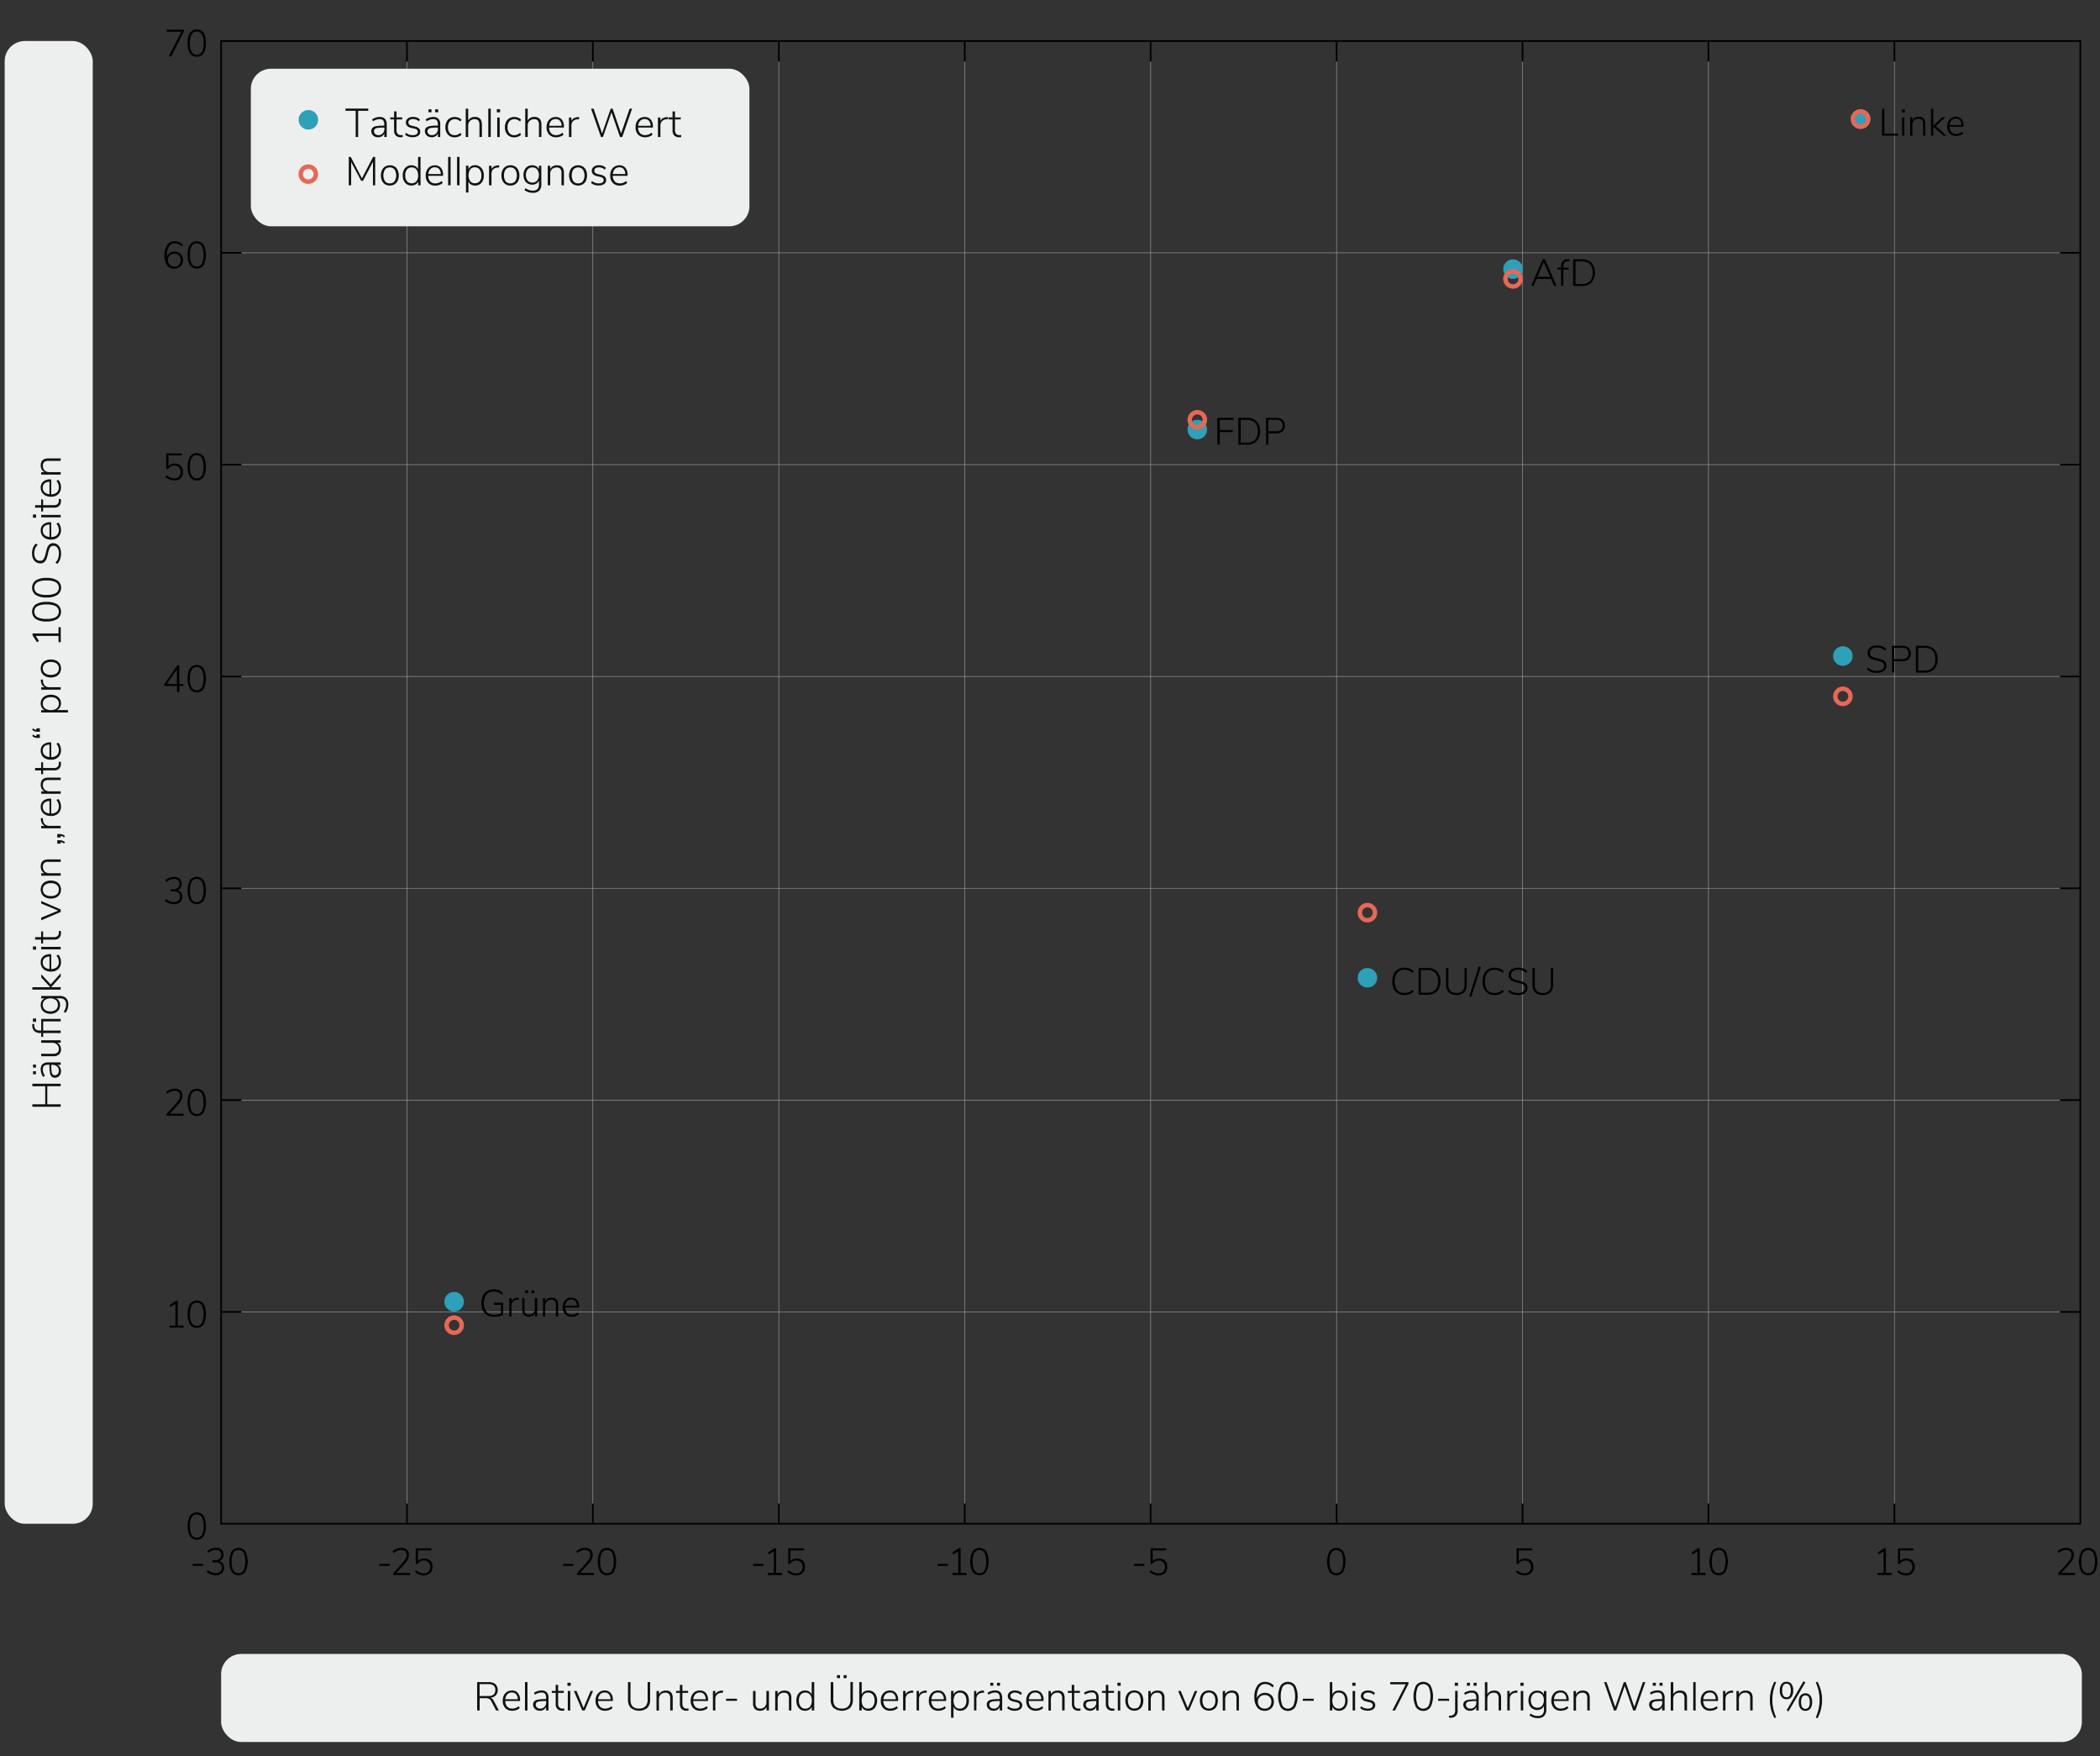 <svg xmlns="http://www.w3.org/2000/svg" viewBox="0 0 940 786"><rect x="0" y="0" width="940" height="786" fill="#333333" stroke="none"/><defs><style>.cls-1,.cls-4{fill:none;stroke-miterlimit:10;}.cls-1{stroke:#9a9da0;stroke-linecap:round;stroke-width:0.25px;}.cls-2{fill:#edeeee;}.cls-3{fill:#101112;}.cls-4{stroke:#000;stroke-width:0.75px;}.cls-5{fill:#2ea0b8;}.cls-6{fill:#e66856;}</style></defs><g id="Layer_2" data-name="Layer 2"><line class="cls-1" x1="98.98" y1="113.15" x2="930.98" y2="113.15"/><line class="cls-1" x1="98.98" y1="207.94" x2="930.98" y2="207.94"/><line class="cls-1" x1="98.98" y1="302.73" x2="930.98" y2="302.73"/><line class="cls-1" x1="98.98" y1="397.52" x2="930.98" y2="397.52"/><line class="cls-1" x1="98.98" y1="492.31" x2="930.98" y2="492.31"/><line class="cls-1" x1="98.98" y1="587.1" x2="930.98" y2="587.1"/><line class="cls-1" x1="598.28" y1="19.21" x2="598.28" y2="681.79"/><line class="cls-1" x1="681.51" y1="19.21" x2="681.51" y2="681.79"/><line class="cls-1" x1="515.06" y1="19.21" x2="515.06" y2="681.79"/><line class="cls-1" x1="847.96" y1="19.21" x2="847.96" y2="681.79"/><line class="cls-1" x1="764.73" y1="19.21" x2="764.73" y2="681.79"/><line class="cls-1" x1="431.83" y1="19.2" x2="431.83" y2="681.78"/><line class="cls-1" x1="348.61" y1="19.2" x2="348.61" y2="681.78"/><line class="cls-1" x1="265.38" y1="19.2" x2="265.38" y2="681.78"/><line class="cls-1" x1="182.16" y1="19.2" x2="182.16" y2="681.78"/><rect class="cls-2" x="98.98" y="740.17" width="832.9" height="39.41" rx="9"/><rect class="cls-2" x="2.1" y="18.36" width="39.41" height="663.56" rx="9"/><path class="cls-3" d="M223.3,765.47h-1.22l-2.14-4.07a2.67,2.67,0,0,0-1-1.14,3.44,3.44,0,0,0-1.58-.3H214.7v5.51h-1.12v-12.7h5.08a4.69,4.69,0,0,1,3.08.91,3.76,3.76,0,0,1,.22,5,4,4,0,0,1-2.44,1.09,2,2,0,0,1,.84.49,3.5,3.5,0,0,1,.68.93ZM218.59,759c2.09,0,3.13-.89,3.13-2.68a2.4,2.4,0,0,0-.77-2,3.65,3.65,0,0,0-2.36-.64h-3.91V759Z"/><path class="cls-3" d="M232.77,761.23h-6.6a3.74,3.74,0,0,0,.86,2.52,3,3,0,0,0,2.3.87,4.35,4.35,0,0,0,2.87-1.08l.43.86a4.31,4.31,0,0,1-1.47.87,5.42,5.42,0,0,1-1.83.32,4.17,4.17,0,0,1-3.15-1.2,4.65,4.65,0,0,1-1.15-3.32,5.18,5.18,0,0,1,.52-2.38,3.78,3.78,0,0,1,1.43-1.6,4,4,0,0,1,2.14-.57,3.35,3.35,0,0,1,2.68,1.12,4.56,4.56,0,0,1,1,3.11Zm-5.67-3a3.7,3.7,0,0,0-.9,2.22h5.56a3.38,3.38,0,0,0-.72-2.23,2.4,2.4,0,0,0-1.92-.78A2.67,2.67,0,0,0,227.1,758.21Z"/><path class="cls-3" d="M235,765.47v-12.7h1.09v12.7Z"/><path class="cls-3" d="M244.73,757.35a3.47,3.47,0,0,1,.79,2.5v5.62h-1.08V763.9a2.86,2.86,0,0,1-1.1,1.25,3.14,3.14,0,0,1-1.66.44,3.49,3.49,0,0,1-1.55-.34,2.83,2.83,0,0,1-1.1-1,2.41,2.41,0,0,1-.41-1.35,2.13,2.13,0,0,1,.51-1.52,3,3,0,0,1,1.67-.77,17.29,17.29,0,0,1,3.26-.23h.38v-.67A2.62,2.62,0,0,0,244,758a2,2,0,0,0-1.53-.55,5.13,5.13,0,0,0-1.52.23,5.74,5.74,0,0,0-1.5.73l-.42-.85a5.47,5.47,0,0,1,1.59-.77,6,6,0,0,1,1.8-.29A3.11,3.11,0,0,1,244.73,757.35Zm-1,6.5a2.82,2.82,0,0,0,.75-2v-.6h-.35a17.48,17.48,0,0,0-2.64.15,2.48,2.48,0,0,0-1.3.49,1.35,1.35,0,0,0-.38,1,1.6,1.6,0,0,0,.58,1.25,2.1,2.1,0,0,0,1.42.5A2.56,2.56,0,0,0,243.69,763.85Z"/><path class="cls-3" d="M252.63,764.6l-.06.92a7.44,7.44,0,0,1-.84.05,2.92,2.92,0,0,1-2.24-.8,3.05,3.05,0,0,1-.75-2.18v-5H247v-.89h1.73V754h1.1v2.69h2.55v.89h-2.55v4.82a2.41,2.41,0,0,0,.51,1.66,1.94,1.94,0,0,0,1.5.56A5,5,0,0,0,252.63,764.6Z"/><path class="cls-3" d="M254,753.05h1.44v1.38H254Zm.16,12.42v-8.74h1.1v8.74Z"/><path class="cls-3" d="M264.36,756.73h1.12l-3.75,8.74h-1.11l-3.73-8.74h1.17l3.15,7.62Z"/><path class="cls-3" d="M274.31,761.23h-6.6a3.74,3.74,0,0,0,.86,2.52,3,3,0,0,0,2.31.87,4.32,4.32,0,0,0,2.86-1.08l.43.86a4.22,4.22,0,0,1-1.47.87,5.41,5.41,0,0,1-1.82.32,4.15,4.15,0,0,1-3.15-1.2,4.61,4.61,0,0,1-1.16-3.32,5.31,5.31,0,0,1,.52-2.38,3.74,3.74,0,0,1,1.44-1.6,4,4,0,0,1,2.13-.57,3.35,3.35,0,0,1,2.68,1.12,4.56,4.56,0,0,1,1,3.11Zm-5.66-3a3.65,3.65,0,0,0-.91,2.22h5.57a3.49,3.49,0,0,0-.72-2.23,2.44,2.44,0,0,0-1.93-.78A2.63,2.63,0,0,0,268.65,758.21Z"/><path class="cls-3" d="M282.35,764.33a5.19,5.19,0,0,1-1.25-3.76v-7.8h1.12v7.93q0,3.91,3.81,3.92a3.84,3.84,0,0,0,2.86-1,4.06,4.06,0,0,0,1-2.93v-7.93H291v7.8a5.19,5.19,0,0,1-1.25,3.76,5.92,5.92,0,0,1-7.35,0Z"/><path class="cls-3" d="M301.12,759.9v5.57H300V760a2.83,2.83,0,0,0-.52-1.88,2.09,2.09,0,0,0-1.66-.6,2.83,2.83,0,0,0-2.08.79,2.91,2.91,0,0,0-.78,2.13v5.06h-1.1v-8.74H295v1.5a3,3,0,0,1,1.2-1.27,3.65,3.65,0,0,1,1.81-.44Q301.12,756.52,301.12,759.9Z"/><path class="cls-3" d="M308.23,764.6l-.06.92a7.3,7.3,0,0,1-.84.05,2.92,2.92,0,0,1-2.24-.8,3.05,3.05,0,0,1-.75-2.18v-5h-1.73v-.89h1.73V754h1.1v2.69H308v.89h-2.55v4.82a2.41,2.41,0,0,0,.51,1.66,1.94,1.94,0,0,0,1.5.56A5,5,0,0,0,308.23,764.6Z"/><path class="cls-3" d="M316.9,761.23h-6.6a3.74,3.74,0,0,0,.86,2.52,3,3,0,0,0,2.3.87,4.35,4.35,0,0,0,2.87-1.08l.43.86a4.31,4.31,0,0,1-1.47.87,5.42,5.42,0,0,1-1.83.32,4.17,4.17,0,0,1-3.15-1.2,4.65,4.65,0,0,1-1.15-3.32,5.18,5.18,0,0,1,.52-2.38,3.78,3.78,0,0,1,1.43-1.6,4,4,0,0,1,2.14-.57,3.35,3.35,0,0,1,2.68,1.12,4.56,4.56,0,0,1,1,3.11Zm-5.67-3a3.7,3.7,0,0,0-.9,2.22h5.56a3.38,3.38,0,0,0-.72-2.23,2.4,2.4,0,0,0-1.92-.78A2.67,2.67,0,0,0,311.23,758.21Z"/><path class="cls-3" d="M323.69,757.47l-.78.08a3,3,0,0,0-2.06.91,2.92,2.92,0,0,0-.64,1.89v5.12h-1.09v-8.74h1.08v1.53a2.69,2.69,0,0,1,1.12-1.21,4.65,4.65,0,0,1,1.81-.5l.47,0Z"/><path class="cls-3" d="M325,761.14v-.93h4.89v.93Z"/><path class="cls-3" d="M344.19,756.73v8.74h-1.08V763.9a2.94,2.94,0,0,1-1.18,1.26,3.45,3.45,0,0,1-1.74.43,3,3,0,0,1-2.33-.85,3.65,3.65,0,0,1-.78-2.53v-5.48h1.1v5.41a2.89,2.89,0,0,0,.51,1.88,2,2,0,0,0,1.61.6,2.7,2.7,0,0,0,2-.8,3,3,0,0,0,.76-2.14v-4.95Z"/><path class="cls-3" d="M354.23,759.9v5.57h-1.09V760a2.78,2.78,0,0,0-.53-1.88,2.07,2.07,0,0,0-1.65-.6,2.81,2.81,0,0,0-2.08.79,2.91,2.91,0,0,0-.78,2.13v5.06H347v-8.74h1.08v1.5a2.87,2.87,0,0,1,1.19-1.27,3.7,3.7,0,0,1,1.81-.44Q354.23,756.52,354.23,759.9Z"/><path class="cls-3" d="M364.46,752.77v12.7h-1.1v-1.68a2.85,2.85,0,0,1-1.17,1.34,3.52,3.52,0,0,1-1.84.46,3.63,3.63,0,0,1-3.4-2.17,5.65,5.65,0,0,1-.48-2.4,5.51,5.51,0,0,1,.48-2.37,3.63,3.63,0,0,1,1.37-1.57,3.75,3.75,0,0,1,2-.56,3.52,3.52,0,0,1,1.84.46,2.85,2.85,0,0,1,1.17,1.34v-5.55Zm-1.85,10.92a4.09,4.09,0,0,0,.75-2.64,4.19,4.19,0,0,0-.74-2.64,2.53,2.53,0,0,0-2.1-.94,2.62,2.62,0,0,0-2.15.93,4.07,4.07,0,0,0-.75,2.62,4.16,4.16,0,0,0,.75,2.65,2.59,2.59,0,0,0,2.13,1A2.55,2.55,0,0,0,362.61,763.69Z"/><path class="cls-3" d="M373.09,764.33a5.14,5.14,0,0,1-1.25-3.76v-7.8H373v7.93c0,2.61,1.28,3.92,3.82,3.92a3.8,3.8,0,0,0,2.85-1,4.06,4.06,0,0,0,1-2.93v-7.93h1.09v7.8a5.14,5.14,0,0,1-1.25,3.76,5.9,5.9,0,0,1-7.34,0Zm1.52-14.65H376V751h-1.35Zm3,0h1.35V751h-1.35Z"/><path class="cls-3" d="M390.76,757.08a3.67,3.67,0,0,1,1.36,1.57,5.37,5.37,0,0,1,.49,2.37,5.5,5.5,0,0,1-.49,2.4,3.6,3.6,0,0,1-3.4,2.17,3.46,3.46,0,0,1-1.83-.46,2.8,2.8,0,0,1-1.17-1.34v1.68h-1.1v-12.7h1.1v5.55a2.8,2.8,0,0,1,1.17-1.34,3.46,3.46,0,0,1,1.83-.46A3.76,3.76,0,0,1,390.76,757.08Zm-.05,6.59a4.14,4.14,0,0,0,.77-2.65,4,4,0,0,0-.77-2.62,2.63,2.63,0,0,0-2.15-.93,2.55,2.55,0,0,0-2.11.94,4.19,4.19,0,0,0-.73,2.64,4.09,4.09,0,0,0,.74,2.64,2.56,2.56,0,0,0,2.12.93A2.59,2.59,0,0,0,390.71,763.67Z"/><path class="cls-3" d="M402,761.23h-6.6a3.74,3.74,0,0,0,.86,2.52,3,3,0,0,0,2.3.87,4.31,4.31,0,0,0,2.86-1.08l.44.86a4.41,4.41,0,0,1-1.47.87,5.42,5.42,0,0,1-1.83.32,4.17,4.17,0,0,1-3.15-1.2,4.65,4.65,0,0,1-1.15-3.32,5.31,5.31,0,0,1,.51-2.38,3.87,3.87,0,0,1,1.44-1.6,4,4,0,0,1,2.14-.57,3.35,3.35,0,0,1,2.68,1.12,4.56,4.56,0,0,1,1,3.11Zm-5.67-3a3.7,3.7,0,0,0-.9,2.22H401a3.38,3.38,0,0,0-.72-2.23,2.42,2.42,0,0,0-1.92-.78A2.65,2.65,0,0,0,396.37,758.21Z"/><path class="cls-3" d="M408.83,757.47l-.78.08a3,3,0,0,0-2.06.91,2.92,2.92,0,0,0-.64,1.89v5.12h-1.1v-8.74h1.08v1.53a2.71,2.71,0,0,1,1.13-1.21,4.65,4.65,0,0,1,1.81-.5l.47,0Z"/><path class="cls-3" d="M414.86,757.47l-.78.08a2.64,2.64,0,0,0-2.7,2.8v5.12h-1.1v-8.74h1.08v1.53a2.71,2.71,0,0,1,1.13-1.21,4.65,4.65,0,0,1,1.81-.5l.47,0Z"/><path class="cls-3" d="M423.5,761.23h-6.61a3.8,3.8,0,0,0,.86,2.52,3,3,0,0,0,2.31.87,4.32,4.32,0,0,0,2.86-1.08l.43.86a4.26,4.26,0,0,1-1.46.87,5.51,5.51,0,0,1-1.83.32,4.17,4.17,0,0,1-3.15-1.2,4.61,4.61,0,0,1-1.15-3.32,5.31,5.31,0,0,1,.51-2.38,3.74,3.74,0,0,1,1.44-1.6,4,4,0,0,1,2.13-.57,3.34,3.34,0,0,1,2.68,1.12,4.57,4.57,0,0,1,1,3.11Zm-5.67-3a3.58,3.58,0,0,0-.9,2.22h5.56a3.49,3.49,0,0,0-.72-2.23,2.44,2.44,0,0,0-1.93-.78A2.63,2.63,0,0,0,417.83,758.21Z"/><path class="cls-3" d="M431.85,757.09a3.72,3.72,0,0,1,1.37,1.6,5.65,5.65,0,0,1,.48,2.4,5.51,5.51,0,0,1-.48,2.37,3.64,3.64,0,0,1-3.41,2.13,3.48,3.48,0,0,1-1.83-.46,2.8,2.8,0,0,1-1.17-1.34v4.92h-1.1v-12h1.1v1.59A2.8,2.8,0,0,1,428,757a3.48,3.48,0,0,1,1.83-.46A3.68,3.68,0,0,1,431.85,757.09Zm-.05,6.6a4,4,0,0,0,.77-2.6,4.13,4.13,0,0,0-.77-2.66,2.84,2.84,0,0,0-4.24,0,5.05,5.05,0,0,0,0,5.28,2.52,2.52,0,0,0,2.1.93A2.62,2.62,0,0,0,431.8,763.69Z"/><path class="cls-3" d="M440.52,757.47l-.77.08a2.91,2.91,0,0,0-2.06.91,2.87,2.87,0,0,0-.64,1.89v5.12H436v-8.74H437v1.53a2.71,2.71,0,0,1,1.13-1.21,4.6,4.6,0,0,1,1.81-.5l.46,0Z"/><path class="cls-3" d="M447.81,757.35a3.52,3.52,0,0,1,.78,2.5v5.62h-1.08V763.9a2.8,2.8,0,0,1-1.1,1.25,3.14,3.14,0,0,1-1.66.44,3.41,3.41,0,0,1-1.54-.34,2.79,2.79,0,0,1-1.11-1,2.41,2.41,0,0,1-.41-1.35,2.13,2.13,0,0,1,.51-1.52,3,3,0,0,1,1.67-.77,17.29,17.29,0,0,1,3.26-.23h.38v-.67A2.56,2.56,0,0,0,447,758a2,2,0,0,0-1.53-.55,5.13,5.13,0,0,0-1.52.23,5.74,5.74,0,0,0-1.5.73l-.42-.85a5.6,5.6,0,0,1,1.59-.77,6,6,0,0,1,1.8-.29A3.15,3.15,0,0,1,447.81,757.35Zm-1.05,6.5a2.82,2.82,0,0,0,.75-2v-.6h-.34a17.54,17.54,0,0,0-2.65.15,2.52,2.52,0,0,0-1.3.49,1.35,1.35,0,0,0-.37,1,1.59,1.59,0,0,0,.57,1.25,2.12,2.12,0,0,0,1.42.5A2.56,2.56,0,0,0,446.76,763.85Zm-3.48-10.77h1.35v1.31h-1.35Zm3,0h1.35v1.31h-1.35Z"/><path class="cls-3" d="M450.84,764.42l.41-.84a4.46,4.46,0,0,0,3,1.06,2.92,2.92,0,0,0,1.62-.38,1.2,1.2,0,0,0,.57-1.06,1.17,1.17,0,0,0-.38-.93,2.58,2.58,0,0,0-1.2-.53l-1.48-.34a3.27,3.27,0,0,1-1.66-.88,2,2,0,0,1-.61-1.46,2.24,2.24,0,0,1,.89-1.84,3.64,3.64,0,0,1,2.35-.7,4.82,4.82,0,0,1,1.72.3,3.31,3.31,0,0,1,1.33.85l-.42.85a4.32,4.32,0,0,0-1.25-.8,3.89,3.89,0,0,0-1.38-.25,2.64,2.64,0,0,0-1.54.4,1.25,1.25,0,0,0-.56,1.1,1.29,1.29,0,0,0,.35.93,2.23,2.23,0,0,0,1.09.54l1.49.36c1.59.36,2.38,1.14,2.38,2.34a2.13,2.13,0,0,1-.91,1.79,4.12,4.12,0,0,1-2.46.66A4.88,4.88,0,0,1,450.84,764.42Z"/><path class="cls-3" d="M467.09,761.23h-6.6a3.74,3.74,0,0,0,.86,2.52,3,3,0,0,0,2.3.87,4.35,4.35,0,0,0,2.87-1.08l.43.86a4.41,4.41,0,0,1-1.47.87,5.42,5.42,0,0,1-1.83.32,4.17,4.17,0,0,1-3.15-1.2,4.65,4.65,0,0,1-1.15-3.32,5.31,5.31,0,0,1,.51-2.38,3.87,3.87,0,0,1,1.44-1.6,4,4,0,0,1,2.14-.57,3.35,3.35,0,0,1,2.68,1.12,4.56,4.56,0,0,1,1,3.11Zm-5.67-3a3.7,3.7,0,0,0-.9,2.22h5.56a3.38,3.38,0,0,0-.72-2.23,2.4,2.4,0,0,0-1.92-.78A2.67,2.67,0,0,0,461.42,758.21Z"/><path class="cls-3" d="M476.54,759.9v5.57h-1.1V760a2.78,2.78,0,0,0-.52-1.88,2.08,2.08,0,0,0-1.65-.6,2.81,2.81,0,0,0-2.08.79,2.88,2.88,0,0,0-.79,2.13v5.06h-1.09v-8.74h1.08v1.5a2.87,2.87,0,0,1,1.19-1.27,3.67,3.67,0,0,1,1.81-.44Q476.54,756.52,476.54,759.9Z"/><path class="cls-3" d="M483.65,764.6l0,.92a7.62,7.62,0,0,1-.85.05,2.9,2.9,0,0,1-2.23-.8,3.06,3.06,0,0,1-.76-2.18v-5H478v-.89h1.73V754h1.1v2.69h2.56v.89h-2.56v4.82a2.41,2.41,0,0,0,.51,1.66,2,2,0,0,0,1.51.56A4.9,4.9,0,0,0,483.65,764.6Z"/><path class="cls-3" d="M491,757.35a3.52,3.52,0,0,1,.78,2.5v5.62h-1.08V763.9a2.8,2.8,0,0,1-1.1,1.25,3.13,3.13,0,0,1-1.65.44,3.46,3.46,0,0,1-1.55-.34,2.79,2.79,0,0,1-1.11-1,2.4,2.4,0,0,1-.4-1.35,2.13,2.13,0,0,1,.5-1.52,3,3,0,0,1,1.67-.77,17.29,17.29,0,0,1,3.26-.23h.38v-.67a2.62,2.62,0,0,0-.48-1.74,2,2,0,0,0-1.54-.55,5.18,5.18,0,0,0-1.52.23,6.06,6.06,0,0,0-1.5.73l-.41-.85a5.41,5.41,0,0,1,1.58-.77,6,6,0,0,1,1.8-.29A3.12,3.12,0,0,1,491,757.35Zm-1.05,6.5a2.82,2.82,0,0,0,.75-2v-.6h-.34a17.63,17.63,0,0,0-2.65.15,2.44,2.44,0,0,0-1.29.49,1.35,1.35,0,0,0-.38,1,1.59,1.59,0,0,0,.57,1.25,2.13,2.13,0,0,0,1.43.5A2.52,2.52,0,0,0,489.92,763.85Z"/><path class="cls-3" d="M498.86,764.6l-.05.92a7.62,7.62,0,0,1-.85.05,2.9,2.9,0,0,1-2.23-.8,3.06,3.06,0,0,1-.76-2.18v-5h-1.73v-.89H495V754h1.1v2.69h2.56v.89h-2.56v4.82a2.41,2.41,0,0,0,.51,1.66,2,2,0,0,0,1.51.56A4.9,4.9,0,0,0,498.86,764.6Z"/><path class="cls-3" d="M500.19,753.05h1.44v1.38h-1.44Zm.17,12.42v-8.74h1.09v8.74Z"/><path class="cls-3" d="M505.64,765a3.68,3.68,0,0,1-1.41-1.58,5.88,5.88,0,0,1,0-4.79,3.68,3.68,0,0,1,1.41-1.58,4,4,0,0,1,2.11-.56,4,4,0,0,1,2.11.56,3.68,3.68,0,0,1,1.41,1.58,6,6,0,0,1,0,4.79,3.68,3.68,0,0,1-1.41,1.58,3.92,3.92,0,0,1-2.11.56A3.87,3.87,0,0,1,505.64,765Zm4.24-1.33a5,5,0,0,0,0-5.28,2.59,2.59,0,0,0-2.12-.95,2.56,2.56,0,0,0-2.12.95,4.08,4.08,0,0,0-.76,2.63,4.14,4.14,0,0,0,.74,2.65,2.57,2.57,0,0,0,2.12.92A2.64,2.64,0,0,0,509.88,763.7Z"/><path class="cls-3" d="M521.25,759.9v5.57h-1.1V760a2.78,2.78,0,0,0-.52-1.88,2.08,2.08,0,0,0-1.65-.6,2.81,2.81,0,0,0-2.08.79,2.92,2.92,0,0,0-.79,2.13v5.06H514v-8.74h1.08v1.5a2.87,2.87,0,0,1,1.19-1.27,3.67,3.67,0,0,1,1.81-.44Q521.25,756.52,521.25,759.9Z"/><path class="cls-3" d="M534.82,756.73h1.12l-3.74,8.74h-1.12l-3.73-8.74h1.17l3.15,7.62Z"/><path class="cls-3" d="M539,765a3.81,3.81,0,0,1-1.41-1.58,6,6,0,0,1,0-4.79,3.81,3.81,0,0,1,1.41-1.58,4.27,4.27,0,0,1,4.23,0,3.68,3.68,0,0,1,1.41,1.58,6.1,6.1,0,0,1,0,4.79,3.68,3.68,0,0,1-1.41,1.58,4.27,4.27,0,0,1-4.23,0Zm4.24-1.33a4,4,0,0,0,.76-2.65,4.14,4.14,0,0,0-.76-2.63,2.59,2.59,0,0,0-2.12-.95,2.56,2.56,0,0,0-2.12.95,4.08,4.08,0,0,0-.76,2.63,4.14,4.14,0,0,0,.74,2.65,2.57,2.57,0,0,0,2.12.92A2.61,2.61,0,0,0,543.19,763.7Z"/><path class="cls-3" d="M554.57,759.9v5.57h-1.1V760a2.78,2.78,0,0,0-.52-1.88,2.09,2.09,0,0,0-1.66-.6,2.84,2.84,0,0,0-2.08.79,2.91,2.91,0,0,0-.78,2.13v5.06h-1.1v-8.74h1.08v1.5a3,3,0,0,1,1.2-1.27,3.67,3.67,0,0,1,1.81-.44Q554.57,756.52,554.57,759.9Z"/><path class="cls-3" d="M568.29,758.07a3.5,3.5,0,0,1,1.42,1.41,4.35,4.35,0,0,1,.5,2.1,4.08,4.08,0,0,1-.52,2.07,3.83,3.83,0,0,1-1.44,1.44,4.18,4.18,0,0,1-2.07.52,4.11,4.11,0,0,1-3.47-1.59,7.33,7.33,0,0,1-1.23-4.55,8.69,8.69,0,0,1,1.26-5,4.07,4.07,0,0,1,3.53-1.8,5.47,5.47,0,0,1,2.1.42,6.25,6.25,0,0,1,1.82,1.2l-.46.88A7.54,7.54,0,0,0,568,754a4.24,4.24,0,0,0-1.71-.37,3,3,0,0,0-2.7,1.55,8.09,8.09,0,0,0-1,4.32V760A3.5,3.5,0,0,1,564,758.2a4.05,4.05,0,0,1,2.24-.64A4.13,4.13,0,0,1,568.29,758.07Zm0,5.73a3.1,3.1,0,0,0,.8-2.22,3,3,0,0,0-.81-2.2,2.88,2.88,0,0,0-2.14-.83,3.07,3.07,0,0,0-2.22.85,2.93,2.93,0,0,0-.86,2.18,3,3,0,0,0,.85,2.21,3,3,0,0,0,2.24.85A2.83,2.83,0,0,0,568.28,763.8Z"/><path class="cls-3" d="M573.24,764a11,11,0,0,1,0-9.68,4,4,0,0,1,6.51,0,11,11,0,0,1,0,9.67,4,4,0,0,1-6.51,0Zm5.69-.68a11.37,11.37,0,0,0,0-8.33,2.9,2.9,0,0,0-4.88,0,11.42,11.42,0,0,0,0,8.32,2.88,2.88,0,0,0,4.87,0Z"/><path class="cls-3" d="M583.15,761.14v-.93h4.9v.93Z"/><path class="cls-3" d="M601.37,757.08a3.69,3.69,0,0,1,1.37,1.57,5.51,5.51,0,0,1,.48,2.37,5.65,5.65,0,0,1-.48,2.4,3.72,3.72,0,0,1-1.37,1.6,3.67,3.67,0,0,1-2,.57,3.52,3.52,0,0,1-1.84-.46,2.8,2.8,0,0,1-1.17-1.34v1.68h-1.1v-12.7h1.1v5.55A2.8,2.8,0,0,1,597.5,757a3.52,3.52,0,0,1,1.84-.46A3.75,3.75,0,0,1,601.37,757.08Zm0,6.59a4.14,4.14,0,0,0,.77-2.65,4,4,0,0,0-.77-2.62,2.62,2.62,0,0,0-2.15-.93,2.53,2.53,0,0,0-2.1.94,5.05,5.05,0,0,0,0,5.28,2.54,2.54,0,0,0,2.11.93A2.59,2.59,0,0,0,601.32,763.67Z"/><path class="cls-3" d="M605.31,753.05h1.44v1.38h-1.44Zm.16,12.42v-8.74h1.1v8.74Z"/><path class="cls-3" d="M608.86,764.42l.41-.84a4.41,4.41,0,0,0,3,1.06,2.93,2.93,0,0,0,1.63-.38,1.3,1.3,0,0,0,.19-2,2.58,2.58,0,0,0-1.2-.53l-1.48-.34a3.27,3.27,0,0,1-1.66-.88,2,2,0,0,1-.61-1.46,2.26,2.26,0,0,1,.88-1.84,3.68,3.68,0,0,1,2.36-.7,4.82,4.82,0,0,1,1.72.3,3.21,3.21,0,0,1,1.32.85l-.41.85a4.32,4.32,0,0,0-1.25-.8,3.89,3.89,0,0,0-1.38-.25,2.64,2.64,0,0,0-1.54.4,1.38,1.38,0,0,0-.21,2,2.18,2.18,0,0,0,1.09.54l1.49.36c1.58.36,2.38,1.14,2.38,2.34a2.13,2.13,0,0,1-.91,1.79,4.12,4.12,0,0,1-2.46.66A4.88,4.88,0,0,1,608.86,764.42Z"/><path class="cls-3" d="M622.27,752.77h8.17v.82l-6,11.88h-1.19l6-11.72h-6.93Z"/><path class="cls-3" d="M633.82,764a11.11,11.11,0,0,1,0-9.68,4,4,0,0,1,6.52,0,11.09,11.09,0,0,1,0,9.67,4,4,0,0,1-6.52,0Zm5.7-.68a11.51,11.51,0,0,0,0-8.33,2.9,2.9,0,0,0-4.88,0,11.42,11.42,0,0,0,0,8.32,2.88,2.88,0,0,0,4.87,0Z"/><path class="cls-3" d="M643.74,761.14v-.93h4.9v.93Z"/><path class="cls-3" d="M652.45,765.52a2.86,2.86,0,0,1-3,3.19l-.8,0-.1-.88.79-.06a2.17,2.17,0,0,0,1.5-.63,2.22,2.22,0,0,0,.51-1.56v-8.9h1.1Zm-1.26-12.47h1.44v1.38h-1.44Z"/><path class="cls-3" d="M661.1,757.35a3.52,3.52,0,0,1,.78,2.5v5.62H660.8V763.9a2.78,2.78,0,0,1-1.09,1.25,3.17,3.17,0,0,1-1.66.44,3.49,3.49,0,0,1-1.55-.34,2.76,2.76,0,0,1-1.1-1A2.41,2.41,0,0,1,655,763a2.17,2.17,0,0,1,.5-1.52,3.07,3.07,0,0,1,1.68-.77,17.22,17.22,0,0,1,3.26-.23h.37v-.67a2.62,2.62,0,0,0-.48-1.74,2,2,0,0,0-1.53-.55,5.08,5.08,0,0,0-1.52.23,6,6,0,0,0-1.51.73l-.41-.85a5.41,5.41,0,0,1,1.58-.77,6.14,6.14,0,0,1,1.8-.29A3.12,3.12,0,0,1,661.1,757.35Zm-1,6.5a2.81,2.81,0,0,0,.74-2v-.6h-.34a17.48,17.48,0,0,0-2.64.15,2.45,2.45,0,0,0-1.3.49,1.35,1.35,0,0,0-.38,1,1.57,1.57,0,0,0,.58,1.25,2.1,2.1,0,0,0,1.42.5A2.56,2.56,0,0,0,660.06,763.85Zm-3.49-10.77h1.35v1.31h-1.35Zm3,0h1.35v1.31h-1.35Z"/><path class="cls-3" d="M671.91,759.9v5.57h-1.1V760a2.78,2.78,0,0,0-.52-1.88,2.09,2.09,0,0,0-1.66-.6,2.84,2.84,0,0,0-2.08.79,2.91,2.91,0,0,0-.78,2.13v5.06h-1.1v-12.7h1.1v5.42A2.93,2.93,0,0,1,667,757a3.62,3.62,0,0,1,1.79-.43Q671.91,756.52,671.91,759.9Z"/><path class="cls-3" d="M679.27,757.47l-.77.08a2.91,2.91,0,0,0-2.06.91,2.87,2.87,0,0,0-.64,1.89v5.12h-1.1v-8.74h1.08v1.53a2.69,2.69,0,0,1,1.12-1.21,4.65,4.65,0,0,1,1.81-.5l.47,0Z"/><path class="cls-3" d="M680.57,753.05H682v1.38h-1.44Zm.16,12.42v-8.74h1.1v8.74Z"/><path class="cls-3" d="M692.16,756.73V765a4,4,0,0,1-.95,2.89,3.72,3.72,0,0,1-2.79,1,6.06,6.06,0,0,1-3.78-1.2l.43-.87a6.47,6.47,0,0,0,1.63.86,5.6,5.6,0,0,0,1.73.24,2.58,2.58,0,0,0,2-.7,2.92,2.92,0,0,0,.67-2.09v-1.71a2.87,2.87,0,0,1-1.16,1.36,3.57,3.57,0,0,1-1.9.48,3.93,3.93,0,0,1-2-.54,3.62,3.62,0,0,1-1.39-1.53,5.5,5.5,0,0,1,0-4.54,3.62,3.62,0,0,1,1.39-1.53,3.84,3.84,0,0,1,2-.54,3.55,3.55,0,0,1,1.87.46,2.8,2.8,0,0,1,1.17,1.34v-1.59Zm-1.86,6.59a3.68,3.68,0,0,0,.76-2.46,3.74,3.74,0,0,0-.77-2.48,3,3,0,0,0-4.27,0,3.73,3.73,0,0,0-.77,2.49,3.67,3.67,0,0,0,.77,2.47,3,3,0,0,0,4.28,0Z"/><path class="cls-3" d="M702.15,761.23h-6.61a3.8,3.8,0,0,0,.87,2.52,3,3,0,0,0,2.3.87,4.31,4.31,0,0,0,2.86-1.08l.44.86a4.41,4.41,0,0,1-1.47.87,5.51,5.51,0,0,1-1.83.32,4.17,4.17,0,0,1-3.15-1.2,4.61,4.61,0,0,1-1.15-3.32,5.31,5.31,0,0,1,.51-2.38,3.74,3.74,0,0,1,1.44-1.6,4,4,0,0,1,2.13-.57,3.36,3.36,0,0,1,2.69,1.12,4.61,4.61,0,0,1,1,3.11Zm-5.67-3a3.7,3.7,0,0,0-.9,2.22h5.56a3.38,3.38,0,0,0-.72-2.23,2.42,2.42,0,0,0-1.93-.78A2.63,2.63,0,0,0,696.48,758.21Z"/><path class="cls-3" d="M711.6,759.9v5.57h-1.1V760a2.78,2.78,0,0,0-.52-1.88,2.09,2.09,0,0,0-1.66-.6,2.84,2.84,0,0,0-2.08.79,2.91,2.91,0,0,0-.78,2.13v5.06h-1.1v-8.74h1.08v1.5a3,3,0,0,1,1.2-1.27,3.65,3.65,0,0,1,1.81-.44Q711.6,756.52,711.6,759.9Z"/><path class="cls-3" d="M735.38,752.77h1.1l-4.42,12.7h-1l-3.81-11-3.82,11h-1l-4.43-12.7h1.11L723,763.92l3.85-11.15.87,0,3.83,11.09Z"/><path class="cls-3" d="M744.33,757.35a3.52,3.52,0,0,1,.78,2.5v5.62H744V763.9a2.78,2.78,0,0,1-1.09,1.25,3.17,3.17,0,0,1-1.66.44,3.49,3.49,0,0,1-1.55-.34,2.76,2.76,0,0,1-1.1-1,2.41,2.41,0,0,1-.41-1.35,2.17,2.17,0,0,1,.5-1.52,3.07,3.07,0,0,1,1.68-.77,17.22,17.22,0,0,1,3.26-.23H744v-.67a2.62,2.62,0,0,0-.48-1.74,2,2,0,0,0-1.53-.55,5.08,5.08,0,0,0-1.52.23,6,6,0,0,0-1.51.73l-.41-.85a5.41,5.41,0,0,1,1.58-.77,6.14,6.14,0,0,1,1.8-.29A3.12,3.12,0,0,1,744.33,757.35Zm-1,6.5a2.81,2.81,0,0,0,.74-2v-.6h-.34a17.48,17.48,0,0,0-2.64.15,2.48,2.48,0,0,0-1.3.49,1.35,1.35,0,0,0-.38,1,1.57,1.57,0,0,0,.58,1.25,2.1,2.1,0,0,0,1.42.5A2.56,2.56,0,0,0,743.29,763.85Zm-3.49-10.77h1.35v1.31H739.8Zm3,0h1.35v1.31h-1.35Z"/><path class="cls-3" d="M755.14,759.9v5.57H754V760a2.78,2.78,0,0,0-.52-1.88,2.09,2.09,0,0,0-1.66-.6,2.84,2.84,0,0,0-2.08.79,2.91,2.91,0,0,0-.78,2.13v5.06h-1.1v-12.7H749v5.42a2.93,2.93,0,0,1,1.2-1.24,3.62,3.62,0,0,1,1.79-.43Q755.14,756.52,755.14,759.9Z"/><path class="cls-3" d="M757.93,765.47v-12.7H759v12.7Z"/><path class="cls-3" d="M769,761.23h-6.61a3.8,3.8,0,0,0,.86,2.52,3,3,0,0,0,2.31.87,4.32,4.32,0,0,0,2.86-1.08l.43.86a4.26,4.26,0,0,1-1.46.87,5.51,5.51,0,0,1-1.83.32,4.17,4.17,0,0,1-3.15-1.2,4.61,4.61,0,0,1-1.15-3.32,5.31,5.31,0,0,1,.51-2.38,3.74,3.74,0,0,1,1.44-1.6,4,4,0,0,1,2.13-.57,3.34,3.34,0,0,1,2.68,1.12,4.57,4.57,0,0,1,1,3.11Zm-5.67-3a3.58,3.58,0,0,0-.9,2.22H768a3.49,3.49,0,0,0-.72-2.23,2.44,2.44,0,0,0-1.93-.78A2.63,2.63,0,0,0,763.37,758.21Z"/><path class="cls-3" d="M775.82,757.47l-.77.08a2.91,2.91,0,0,0-2.06.91,2.87,2.87,0,0,0-.64,1.89v5.12h-1.1v-8.74h1.08v1.53a2.69,2.69,0,0,1,1.12-1.21,4.65,4.65,0,0,1,1.81-.5l.47,0Z"/><path class="cls-3" d="M784.52,759.9v5.57h-1.1V760a2.83,2.83,0,0,0-.52-1.88,2.09,2.09,0,0,0-1.66-.6,2.83,2.83,0,0,0-2.08.79,2.91,2.91,0,0,0-.78,2.13v5.06h-1.1v-8.74h1.08v1.5a2.89,2.89,0,0,1,1.2-1.27,3.65,3.65,0,0,1,1.81-.44Q784.52,756.52,784.52,759.9Z"/><path class="cls-3" d="M792.71,764.82a17.31,17.31,0,0,1,0-8.18,19,19,0,0,1,1.54-4.08l.8.29a20.42,20.42,0,0,0-1.31,4,18.82,18.82,0,0,0,0,7.72,20.71,20.71,0,0,0,1.31,4l-.8.28A19,19,0,0,1,792.71,764.82Z"/><path class="cls-3" d="M797.48,759.43a4.57,4.57,0,0,1-.8-2.91,4.52,4.52,0,0,1,.8-2.9,2.64,2.64,0,0,1,2.19-1,2.7,2.7,0,0,1,2.22,1,4.58,4.58,0,0,1,.79,2.9,4.63,4.63,0,0,1-.79,2.91,2.71,2.71,0,0,1-2.22,1A2.65,2.65,0,0,1,797.48,759.43Zm3.66-.62a5.73,5.73,0,0,0,0-4.59,1.64,1.64,0,0,0-1.47-.72,1.61,1.61,0,0,0-1.45.73,4.3,4.3,0,0,0-.47,2.29,4.26,4.26,0,0,0,.47,2.29,1.61,1.61,0,0,0,1.45.73A1.63,1.63,0,0,0,801.14,758.81Zm-.57,7.07-.84-.49,7.52-13,.86.49Zm5.37-1.26a4.6,4.6,0,0,1-.78-2.92,4.54,4.54,0,0,1,.78-2.9,2.68,2.68,0,0,1,2.21-1,2.65,2.65,0,0,1,2.2,1,4.48,4.48,0,0,1,.79,2.9,4.54,4.54,0,0,1-.79,2.92,2.65,2.65,0,0,1-2.2,1A2.68,2.68,0,0,1,805.94,764.62Zm3.66-.62a4.28,4.28,0,0,0,.48-2.3,4.19,4.19,0,0,0-.48-2.27,1.82,1.82,0,0,0-2.91,0,4.31,4.31,0,0,0-.47,2.28,4.39,4.39,0,0,0,.47,2.3,1.82,1.82,0,0,0,2.91,0Z"/><path class="cls-3" d="M812.77,768.62a21.41,21.41,0,0,0,1.31-4,18.82,18.82,0,0,0,0-7.72,21.1,21.1,0,0,0-1.31-4l.8-.29a19,19,0,0,1,1.54,4.08,17.31,17.31,0,0,1,0,8.18,19,19,0,0,1-1.54,4.08Z"/><path class="cls-3" d="M14.48,486.13V485H27.17v1.1h-6v8.1h6v1.1H14.48v-1.1h5.76v-8.1Z"/><path class="cls-3" d="M14.79,477.76v-1.35H16.1v1.35Zm0,3v-1.35H16.1v1.35Zm4.26-4.53a3.56,3.56,0,0,1,2.51-.78h5.61v1.08H25.61a2.85,2.85,0,0,1,1.25,1.1,3.13,3.13,0,0,1,.44,1.65A3.59,3.59,0,0,1,27,480.8a2.74,2.74,0,0,1-1,1.11,2.4,2.4,0,0,1-1.35.4,2.15,2.15,0,0,1-1.51-.5,3,3,0,0,1-.77-1.68,17,17,0,0,1-.24-3.25v-.38h-.66a2.58,2.58,0,0,0-1.74.48,2,2,0,0,0-.55,1.53A5.19,5.19,0,0,0,19.4,480a6.44,6.44,0,0,0,.73,1.5l-.84.41a5.42,5.42,0,0,1-.78-1.58,6,6,0,0,1-.28-1.8A3.11,3.11,0,0,1,19.05,476.2Zm6.5,1.05a2.81,2.81,0,0,0-2-.75h-.6v.34a17.72,17.72,0,0,0,.15,2.65,2.44,2.44,0,0,0,.49,1.29,1.32,1.32,0,0,0,1,.38,1.59,1.59,0,0,0,1.25-.57,2.12,2.12,0,0,0,.49-1.43A2.48,2.48,0,0,0,25.55,477.25Z"/><path class="cls-3" d="M18.44,465.55h8.73v1.09H25.61a2.86,2.86,0,0,1,1.26,1.17,3.56,3.56,0,0,1,.43,1.74,3,3,0,0,1-.86,2.33,3.63,3.63,0,0,1-2.53.79H18.44v-1.1h5.4a2.81,2.81,0,0,0,1.88-.52,2,2,0,0,0,.61-1.61,2.64,2.64,0,0,0-.81-2,3,3,0,0,0-2.13-.77H18.44Z"/><path class="cls-3" d="M18.44,461.22V456h8.73v1.1H19.32v4.11h7.85v1.09H19.32V464h-.88v-1.73H18a3.67,3.67,0,0,1-2.57-.81,3.61,3.61,0,0,1-1-2.53l0-.63.9-.09,0,.83a2.19,2.19,0,0,0,.69,1.62,2.79,2.79,0,0,0,1.83.52Zm-3.71-3.93v-1.47h1.43v1.47Z"/><path class="cls-3" d="M18.44,445.7h8.23a4,4,0,0,1,2.89.95,3.72,3.72,0,0,1,1,2.79,6.05,6.05,0,0,1-1.21,3.79l-.86-.44a6.1,6.1,0,0,0,.85-1.63,5.6,5.6,0,0,0,.24-1.73,2.58,2.58,0,0,0-.7-2,2.89,2.89,0,0,0-2.09-.67H25.06a2.82,2.82,0,0,1,1.36,1.16,3.57,3.57,0,0,1,.48,1.9,3.84,3.84,0,0,1-.54,2,3.62,3.62,0,0,1-1.53,1.39,5.48,5.48,0,0,1-4.53,0,3.62,3.62,0,0,1-1.53-1.39,3.84,3.84,0,0,1-.54-2,3.67,3.67,0,0,1,.45-1.87A2.89,2.89,0,0,1,20,446.8H18.44ZM25,447.56a3.69,3.69,0,0,0-2.47-.76,3.71,3.71,0,0,0-2.47.77,2.65,2.65,0,0,0-.91,2.13,2.68,2.68,0,0,0,.9,2.14,3.72,3.72,0,0,0,2.48.77,3.7,3.7,0,0,0,2.48-.77,2.7,2.7,0,0,0,.89-2.14A2.67,2.67,0,0,0,25,447.56Z"/><path class="cls-3" d="M27.17,435.55V437l-4.25,4.78h4.25v1.09H14.48V441.8h8l-4-4.34V436l4.2,4.53Z"/><path class="cls-3" d="M22.94,427.07v6.61a3.77,3.77,0,0,0,2.51-.87,3,3,0,0,0,.88-2.3,4.31,4.31,0,0,0-1.08-2.86l.86-.43a4.09,4.09,0,0,1,.86,1.46,5.28,5.28,0,0,1,.33,1.83,4.14,4.14,0,0,1-1.21,3.15,4.58,4.58,0,0,1-3.31,1.15,5.35,5.35,0,0,1-2.39-.51,3.79,3.79,0,0,1-1.6-1.44,4,4,0,0,1-.56-2.13A3.4,3.4,0,0,1,19.34,428a4.64,4.64,0,0,1,3.12-1Zm-3,5.67a3.55,3.55,0,0,0,2.21.9v-5.56a3.35,3.35,0,0,0-2.22.72,2.44,2.44,0,0,0-.78,1.93A2.63,2.63,0,0,0,19.92,432.74Z"/><path class="cls-3" d="M14.75,425v-1.44h1.39V425Zm12.42-.16H18.44v-1.1h8.73Z"/><path class="cls-3" d="M26.31,416.61l.92.06a7.3,7.3,0,0,1,.05.84,3,3,0,0,1-.8,2.24,3.08,3.08,0,0,1-2.19.75h-5v1.73h-.88V420.5h-2.7v-1.1h2.7v-2.55h.88v2.55h4.83a2.36,2.36,0,0,0,1.65-.51,1.9,1.9,0,0,0,.56-1.5A6.66,6.66,0,0,0,26.31,416.61Z"/><path class="cls-3" d="M18.44,404.34v-1.12L27.17,407v1.11l-8.73,3.73v-1.17l7.62-3.15Z"/><path class="cls-3" d="M26.74,400.21a3.81,3.81,0,0,1-1.58,1.41,5.36,5.36,0,0,1-2.4.5,5.29,5.29,0,0,1-2.39-.5,3.83,3.83,0,0,1-1.59-1.41,4.32,4.32,0,0,1,0-4.22,3.66,3.66,0,0,1,1.59-1.42,5.43,5.43,0,0,1,2.39-.49,5.5,5.5,0,0,1,2.4.49A3.64,3.64,0,0,1,26.74,396a4.26,4.26,0,0,1,0,4.22ZM25.41,396a4,4,0,0,0-2.65-.76,4.09,4.09,0,0,0-2.64.77,2.56,2.56,0,0,0-.94,2.11,2.58,2.58,0,0,0,.94,2.13,4.15,4.15,0,0,0,2.64.75,4.1,4.1,0,0,0,2.65-.74,2.57,2.57,0,0,0,.92-2.12A2.62,2.62,0,0,0,25.41,396Z"/><path class="cls-3" d="M21.61,384.59h5.56v1.1H21.68a2.83,2.83,0,0,0-1.89.52,2.12,2.12,0,0,0-.59,1.66A2.79,2.79,0,0,0,20,390a2.9,2.9,0,0,0,2.12.78h5.06v1.1H18.44v-1.08h1.5a2.89,2.89,0,0,1-1.27-1.2,3.54,3.54,0,0,1-.44-1.81C18.23,385.64,19.35,384.59,21.61,384.59Z"/><path class="cls-3" d="M25.62,373.25h1.14a3.39,3.39,0,0,1,1.25.22,3,3,0,0,1,1.07.72l-.45.57a2.51,2.51,0,0,0-1.46-.7v.72H25.62Zm0,2.77h1.14a3.61,3.61,0,0,1,1.25.22,3,3,0,0,1,1.07.72l-.45.58a2.39,2.39,0,0,0-1.46-.7v.71H25.62Z"/><path class="cls-3" d="M19.18,366.11l.07.77a2.93,2.93,0,0,0,.92,2.06,2.87,2.87,0,0,0,1.89.64h5.11v1.1H18.44V369.6H20a2.66,2.66,0,0,1-1.21-1.13,4.44,4.44,0,0,1-.5-1.81l0-.46Z"/><path class="cls-3" d="M22.94,357.47v6.6a3.72,3.72,0,0,0,2.51-.86,3,3,0,0,0,.88-2.31A4.32,4.32,0,0,0,25.25,358l.86-.43a4.14,4.14,0,0,1,.86,1.47,5.18,5.18,0,0,1,.33,1.82,4.11,4.11,0,0,1-1.21,3.15,4.59,4.59,0,0,1-3.31,1.16,5.22,5.22,0,0,1-2.39-.52,3.79,3.79,0,0,1-1.6-1.44,3.94,3.94,0,0,1-.56-2.13,3.38,3.38,0,0,1,1.11-2.68,4.59,4.59,0,0,1,3.12-1Zm-3,5.67a3.67,3.67,0,0,0,2.21.9v-5.57a3.46,3.46,0,0,0-2.22.72,2.44,2.44,0,0,0-.78,1.93A2.67,2.67,0,0,0,19.92,363.14Z"/><path class="cls-3" d="M21.61,348h5.56v1.09H21.68a2.82,2.82,0,0,0-1.89.53,2.11,2.11,0,0,0-.59,1.65,2.77,2.77,0,0,0,.79,2.08,2.91,2.91,0,0,0,2.12.79h5.06v1.09H18.44v-1.08h1.5A2.82,2.82,0,0,1,18.67,353a3.6,3.6,0,0,1-.44-1.81C18.23,349.07,19.35,348,21.61,348Z"/><path class="cls-3" d="M26.31,340.91l.92,0a7.62,7.62,0,0,1,.05.85,2.94,2.94,0,0,1-.8,2.23,3.08,3.08,0,0,1-2.19.76h-5v1.72h-.88V344.8h-2.7v-1.1h2.7v-2.56h.88v2.56h4.83a2.32,2.32,0,0,0,1.65-.52,1.9,1.9,0,0,0,.56-1.5A6.49,6.49,0,0,0,26.31,340.91Z"/><path class="cls-3" d="M22.94,332.23v6.61a3.77,3.77,0,0,0,2.51-.87,3,3,0,0,0,.88-2.3,4.31,4.31,0,0,0-1.08-2.86l.86-.43a4.09,4.09,0,0,1,.86,1.46,5.28,5.28,0,0,1,.33,1.83,4.14,4.14,0,0,1-1.21,3.15A4.58,4.58,0,0,1,22.78,340a5.35,5.35,0,0,1-2.39-.51,3.79,3.79,0,0,1-1.6-1.44,4,4,0,0,1-.56-2.13,3.4,3.4,0,0,1,1.11-2.69,4.64,4.64,0,0,1,3.12-1Zm-3,5.67a3.55,3.55,0,0,0,2.21.9v-5.56a3.35,3.35,0,0,0-2.22.72,2.44,2.44,0,0,0-.78,1.93A2.63,2.63,0,0,0,19.92,337.9Z"/><path class="cls-3" d="M16.3,325.93h1.55v1.53H16.7a3.56,3.56,0,0,1-1.25-.21,2.81,2.81,0,0,1-1.06-.73l.45-.57a2.53,2.53,0,0,0,.72.51,2.31,2.31,0,0,0,.74.19Zm0,2.77h1.55v1.53H16.7a3.81,3.81,0,0,1-1.25-.2,2.93,2.93,0,0,1-1.06-.73l.45-.58a2.53,2.53,0,0,0,.72.51,2.07,2.07,0,0,0,.74.19Z"/><path class="cls-3" d="M18.79,312.76a3.71,3.71,0,0,1,1.6-1.37,5.55,5.55,0,0,1,2.41-.49,5.29,5.29,0,0,1,2.36.49,3.66,3.66,0,0,1,1.58,1.37,3.7,3.7,0,0,1,.56,2,3.61,3.61,0,0,1-.46,1.84,3,3,0,0,1-1.34,1.17h4.91v1.09h-12V317.8H20a3,3,0,0,1-1.34-1.17,4,4,0,0,1,.11-3.87Zm6.61,0a4,4,0,0,0-2.6-.76,4.18,4.18,0,0,0-2.67.76,2.59,2.59,0,0,0-.95,2.13,2.54,2.54,0,0,0,.94,2.12,4.11,4.11,0,0,0,2.64.75,4.17,4.17,0,0,0,2.64-.74,2.54,2.54,0,0,0,.93-2.11A2.63,2.63,0,0,0,25.4,312.8Z"/><path class="cls-3" d="M19.18,304.08l.07.77a3,3,0,0,0,.92,2.07,2.91,2.91,0,0,0,1.89.63h5.11v1.1H18.44v-1.08H20a2.69,2.69,0,0,1-1.21-1.12,4.49,4.49,0,0,1-.5-1.81l0-.47Z"/><path class="cls-3" d="M26.74,301.26a3.76,3.76,0,0,1-1.58,1.42,5.5,5.5,0,0,1-2.4.5,5.43,5.43,0,0,1-2.39-.5,3.79,3.79,0,0,1-1.59-1.42,4,4,0,0,1-.55-2.11,4,4,0,0,1,.55-2.11,3.7,3.7,0,0,1,1.59-1.41,5.43,5.43,0,0,1,2.39-.5,5.5,5.5,0,0,1,2.4.5A3.68,3.68,0,0,1,26.74,297a4,4,0,0,1,.56,2.11A4,4,0,0,1,26.74,301.26ZM25.41,297a4.1,4.1,0,0,0-2.65-.75,4.09,4.09,0,0,0-2.64.76,2.58,2.58,0,0,0-.94,2.12,2.55,2.55,0,0,0,.94,2.12,4.09,4.09,0,0,0,2.64.76,4.16,4.16,0,0,0,2.65-.74,2.57,2.57,0,0,0,.92-2.12A2.64,2.64,0,0,0,25.41,297Z"/><path class="cls-3" d="M26.2,283.47v-2.79h1v6.71h-1v-2.8H16l1.44,2.25-.88.57-2-3.11v-.83Z"/><path class="cls-3" d="M25.67,277a8.66,8.66,0,0,1-4.83,1.12A8.73,8.73,0,0,1,16,277a4.06,4.06,0,0,1,0-6.52,8.68,8.68,0,0,1,4.84-1.11,8.71,8.71,0,0,1,4.84,1.11,4.05,4.05,0,0,1,0,6.52Zm-.69-5.7a8.54,8.54,0,0,0-4.16-.78,8.51,8.51,0,0,0-4.16.78,2.9,2.9,0,0,0,0,4.88,8.51,8.51,0,0,0,4.16.78,8.46,8.46,0,0,0,4.16-.79,2.87,2.87,0,0,0,0-4.87Z"/><path class="cls-3" d="M25.67,266.26a8.58,8.58,0,0,1-4.83,1.12A8.65,8.65,0,0,1,16,266.26a4.05,4.05,0,0,1,0-6.51,8.59,8.59,0,0,1,4.84-1.12,8.62,8.62,0,0,1,4.84,1.12,4,4,0,0,1,0,6.51ZM25,260.57a8.41,8.41,0,0,0-4.16-.79,8.38,8.38,0,0,0-4.16.79,2.89,2.89,0,0,0,0,4.87,8.38,8.38,0,0,0,4.16.79,8.45,8.45,0,0,0,4.16-.8,2.86,2.86,0,0,0,0-4.86Z"/><path class="cls-3" d="M26.91,250.28a5.78,5.78,0,0,1-1.25,2.05l-.88-.47A5.88,5.88,0,0,0,26,249.94a6.59,6.59,0,0,0,.36-2.31,4.1,4.1,0,0,0-.66-2.49,2.17,2.17,0,0,0-1.85-.89,1.55,1.55,0,0,0-1.14.43,2.9,2.9,0,0,0-.68,1.1,13.87,13.87,0,0,0-.5,1.78,18.09,18.09,0,0,1-.66,2.38,3.93,3.93,0,0,1-1,1.54,2.65,2.65,0,0,1-1.86.63,3.26,3.26,0,0,1-1.89-.55A3.7,3.7,0,0,1,14.79,250a5.84,5.84,0,0,1-.45-2.38,6.74,6.74,0,0,1,.42-2.41A5.41,5.41,0,0,1,16,243.28l.89.46a6.26,6.26,0,0,0-1.18,1.82,5.33,5.33,0,0,0-.37,2,4.1,4.1,0,0,0,.68,2.5,2.26,2.26,0,0,0,1.91.9,1.74,1.74,0,0,0,1.57-.78,7.31,7.31,0,0,0,.88-2.3l.11-.47c.24-1,.46-1.74.66-2.3a3.53,3.53,0,0,1,.95-1.43,2.44,2.44,0,0,1,1.72-.59,3.12,3.12,0,0,1,1.83.56,3.61,3.61,0,0,1,1.23,1.57,5.83,5.83,0,0,1,.44,2.37A8,8,0,0,1,26.91,250.28Z"/><path class="cls-3" d="M22.94,233.74v6.6a3.72,3.72,0,0,0,2.51-.86,3,3,0,0,0,.88-2.3,4.35,4.35,0,0,0-1.08-2.87l.86-.43a4.05,4.05,0,0,1,.86,1.47,5.2,5.2,0,0,1,.33,1.83,4.1,4.1,0,0,1-1.21,3.14,4.59,4.59,0,0,1-3.31,1.16,5.22,5.22,0,0,1-2.39-.52,3.79,3.79,0,0,1-1.6-1.44,4,4,0,0,1-.56-2.13,3.38,3.38,0,0,1,1.11-2.68,4.59,4.59,0,0,1,3.12-1Zm-3,5.67a3.67,3.67,0,0,0,2.21.9v-5.56a3.41,3.41,0,0,0-2.22.71,2.44,2.44,0,0,0-.78,1.93A2.67,2.67,0,0,0,19.92,239.41Z"/><path class="cls-3" d="M14.75,231.68v-1.43h1.39v1.43Zm12.42-.16H18.44v-1.09h8.73Z"/><path class="cls-3" d="M26.31,223.28l.92.05a7.62,7.62,0,0,1,.05.85,2.94,2.94,0,0,1-.8,2.23,3,3,0,0,1-2.19.76h-5v1.72h-.88v-1.72h-2.7v-1.1h2.7v-2.56h.88v2.56h4.83a2.36,2.36,0,0,0,1.65-.51,1.94,1.94,0,0,0,.56-1.51A6.49,6.49,0,0,0,26.31,223.28Z"/><path class="cls-3" d="M22.94,214.6v6.61a3.77,3.77,0,0,0,2.51-.86,3,3,0,0,0,.88-2.31,4.32,4.32,0,0,0-1.08-2.86l.86-.43a4.09,4.09,0,0,1,.86,1.46A5.28,5.28,0,0,1,27.3,218a4.14,4.14,0,0,1-1.21,3.15,4.58,4.58,0,0,1-3.31,1.15,5.35,5.35,0,0,1-2.39-.51,3.79,3.79,0,0,1-1.6-1.44,4,4,0,0,1-.56-2.13,3.36,3.36,0,0,1,1.11-2.68,4.59,4.59,0,0,1,3.12-1Zm-3,5.67a3.55,3.55,0,0,0,2.21.9v-5.56a3.41,3.41,0,0,0-2.22.72,2.44,2.44,0,0,0-.78,1.93A2.63,2.63,0,0,0,19.92,220.27Z"/><path class="cls-3" d="M21.61,205.15h5.56v1.1H21.68a2.88,2.88,0,0,0-1.89.52,2.12,2.12,0,0,0-.59,1.66,2.79,2.79,0,0,0,.79,2.08,2.9,2.9,0,0,0,2.12.78h5.06v1.1H18.44v-1.08h1.5a2.89,2.89,0,0,1-1.27-1.2,3.54,3.54,0,0,1-.44-1.81C18.23,206.2,19.35,205.15,21.61,205.15Z"/><path d="M74.61,13.29h7.72v.76L76.64,25.27H75.52l5.64-11.06H74.61Z"/><path d="M85,23.85a8.13,8.13,0,0,1-1-4.56,8.18,8.18,0,0,1,1-4.58,3.82,3.82,0,0,1,6.16,0,8.16,8.16,0,0,1,1,4.56,8.25,8.25,0,0,1-1,4.58,3.82,3.82,0,0,1-6.16,0Zm5.38-.64a8,8,0,0,0,.74-3.94,7.88,7.88,0,0,0-.74-3.92,2.73,2.73,0,0,0-4.6,0A7.88,7.88,0,0,0,85,19.27a8.12,8.12,0,0,0,.74,3.93,2.72,2.72,0,0,0,4.6,0Z"/><path d="M80.11,113.1a3.34,3.34,0,0,1,1.33,1.33,4.24,4.24,0,0,1,0,3.94,3.55,3.55,0,0,1-1.37,1.35,3.82,3.82,0,0,1-2,.5,3.87,3.87,0,0,1-3.28-1.51,6.91,6.91,0,0,1-1.16-4.29,8.25,8.25,0,0,1,1.19-4.76,3.86,3.86,0,0,1,3.33-1.7,5.24,5.24,0,0,1,2,.4,5.58,5.58,0,0,1,1.72,1.13l-.44.83a7.09,7.09,0,0,0-1.65-1.09,4,4,0,0,0-1.62-.35,2.86,2.86,0,0,0-2.54,1.46,7.61,7.61,0,0,0-.92,4.08v.46A3.31,3.31,0,0,1,76,113.22a3.74,3.74,0,0,1,2.1-.6A4,4,0,0,1,80.11,113.1Zm0,5.41a2.9,2.9,0,0,0,.76-2.1,2.83,2.83,0,0,0-.77-2.07,2.67,2.67,0,0,0-2-.79,2.87,2.87,0,0,0-2.09.8,2.75,2.75,0,0,0-.82,2.06A2.8,2.8,0,0,0,76,118.5a2.89,2.89,0,0,0,2.12.8A2.64,2.64,0,0,0,80.09,118.51Z"/><path d="M85,118.66a10.47,10.47,0,0,1,0-9.14,3.82,3.82,0,0,1,6.16,0,10.45,10.45,0,0,1,0,9.13,3.81,3.81,0,0,1-6.16,0Zm5.38-.64a10.83,10.83,0,0,0,0-7.87,2.74,2.74,0,0,0-4.6,0,8,8,0,0,0-.74,3.93,8.12,8.12,0,0,0,.74,3.93,2.72,2.72,0,0,0,4.6,0Z"/><path d="M544.91,199V187h7.23v.9H546v4.54h5.83v.92H546V199Z"/><path d="M554.29,187h3.86a5.92,5.92,0,0,1,4.4,1.56,7.09,7.09,0,0,1,0,8.86,5.9,5.9,0,0,1-4.39,1.57h-3.86Zm3.81,11.07a4.86,4.86,0,0,0,3.66-1.28A5.26,5.26,0,0,0,563,193q0-5.07-4.89-5.07h-2.76v10.15Z"/><path d="M566.69,187h4.54a4.27,4.27,0,0,1,2.9.9,3.22,3.22,0,0,1,1,2.55,3.26,3.26,0,0,1-1,2.58,4.23,4.23,0,0,1-2.89.91h-3.49V199h-1Zm4.47,6c2,0,2.94-.86,2.94-2.59s-1-2.55-2.94-2.55h-3.42V193Z"/><path d="M225.18,583v5.46a6.79,6.79,0,0,1-1.8.58,11.05,11.05,0,0,1-2.29.23,5.9,5.9,0,0,1-3-.73,4.84,4.84,0,0,1-1.94-2.11,7.4,7.4,0,0,1-.67-3.29,7.57,7.57,0,0,1,.66-3.29,4.68,4.68,0,0,1,1.91-2.11A5.84,5.84,0,0,1,221,577a5.52,5.52,0,0,1,4.08,1.57l-.44.83a5.64,5.64,0,0,0-1.71-1.12A5.23,5.23,0,0,0,221,578a4.08,4.08,0,0,0-3.28,1.35,7,7,0,0,0,0,7.71,4.22,4.22,0,0,0,3.38,1.34,9.15,9.15,0,0,0,1.66-.14,8.14,8.14,0,0,0,1.48-.4v-3.93h-3.16V583Z"/><path d="M232.24,581.59l-.73.07a2.78,2.78,0,0,0-1.94.86,2.7,2.7,0,0,0-.61,1.79v4.83h-1v-8.25h1v1.45a2.55,2.55,0,0,1,1.07-1.15,4.2,4.2,0,0,1,1.71-.47l.44,0Z"/><path d="M240.47,580.89v8.25h-1v-1.48a2.75,2.75,0,0,1-1.12,1.19,3.27,3.27,0,0,1-1.64.41,2.83,2.83,0,0,1-2.2-.81,3.45,3.45,0,0,1-.74-2.39v-5.17h1V586a2.72,2.72,0,0,0,.48,1.78,1.91,1.91,0,0,0,1.53.57,2.5,2.5,0,0,0,1.91-.76,2.8,2.8,0,0,0,.72-2v-4.68Zm-5.39-3.45h1.27v1.24h-1.27Zm2.8,0h1.28v1.24h-1.28Z"/><path d="M249.84,583.88v5.26h-1V584a2.65,2.65,0,0,0-.49-1.78,2,2,0,0,0-1.57-.57,2.63,2.63,0,0,0-2,.75,2.75,2.75,0,0,0-.74,2v4.78h-1v-8.25h1v1.41a2.79,2.79,0,0,1,1.13-1.2,3.54,3.54,0,0,1,1.71-.41Q249.84,580.69,249.84,583.88Z"/><path d="M259.19,585.14H253a3.52,3.52,0,0,0,.81,2.37,2.83,2.83,0,0,0,2.18.83,4.06,4.06,0,0,0,2.7-1l.41.81a3.94,3.94,0,0,1-1.39.82,5.07,5.07,0,0,1-1.72.31,3.93,3.93,0,0,1-3-1.14,4.38,4.38,0,0,1-1.08-3.13,5,5,0,0,1,.48-2.25,3.59,3.59,0,0,1,1.36-1.52,3.82,3.82,0,0,1,2-.53,3.2,3.2,0,0,1,2.54,1,4.33,4.33,0,0,1,.91,2.94Zm-5.35-2.85a3.37,3.37,0,0,0-.85,2.09h5.25a3.2,3.2,0,0,0-.68-2.1,2.26,2.26,0,0,0-1.82-.74A2.51,2.51,0,0,0,253.84,582.29Z"/><path d="M695.64,128l-1.37-3.19h-6.46L686.43,128h-1.07l5.2-12h1l5.2,12Zm-7.44-4.11h5.68L691,117.29Z"/><path d="M699.78,119.79h2.41v.83h-2.41V128h-1v-7.41h-1.63v-.83h1.63v-.41a2.94,2.94,0,0,1,3.16-3.33l.6,0,.09.85-.79,0a2.06,2.06,0,0,0-1.53.65,2.62,2.62,0,0,0-.49,1.73Z"/><path d="M704.16,116.05H708a6,6,0,0,1,4.4,1.55,7.1,7.1,0,0,1,0,8.87A5.93,5.93,0,0,1,708,128h-3.86ZM708,127.11a4.86,4.86,0,0,0,3.66-1.27,5.29,5.29,0,0,0,1.23-3.81c0-3.38-1.63-5.06-4.89-5.06h-2.76v10.14Z"/><path d="M842.43,60.7v-12h1.05V59.78h6.19v.92Z"/><path d="M851.26,49h1.36v1.31h-1.36Zm.15,11.73V52.46h1V60.7Z"/><path d="M861.82,55.45V60.7h-1V55.52a2.66,2.66,0,0,0-.5-1.79,2,2,0,0,0-1.56-.56,2.61,2.61,0,0,0-2,.75,2.7,2.7,0,0,0-.74,2V60.7h-1V52.46h1v1.41a2.79,2.79,0,0,1,1.13-1.2,3.39,3.39,0,0,1,1.71-.42Q861.82,52.25,861.82,55.45Z"/><path d="M871.27,60.7h-1.39l-4.51-4v4h-1v-12h1v7.54l4.1-3.8h1.34l-4.28,4Z"/><path d="M878.91,56.71h-6.23a3.52,3.52,0,0,0,.81,2.37,2.83,2.83,0,0,0,2.18.82,4.06,4.06,0,0,0,2.7-1l.41.82a3.93,3.93,0,0,1-1.39.81,4.84,4.84,0,0,1-1.72.31,3.93,3.93,0,0,1-3-1.14,4.36,4.36,0,0,1-1.08-3.13,5,5,0,0,1,.48-2.25,3.57,3.57,0,0,1,1.36-1.51,3.73,3.73,0,0,1,2-.54A3.17,3.17,0,0,1,878,53.31a4.33,4.33,0,0,1,.91,2.94Zm-5.35-2.86a3.42,3.42,0,0,0-.85,2.09H878a3.2,3.2,0,0,0-.68-2.1,2.29,2.29,0,0,0-1.82-.74A2.51,2.51,0,0,0,873.56,53.85Z"/><path d="M837.7,300.77a5.54,5.54,0,0,1-1.94-1.18l.44-.83a5.8,5.8,0,0,0,1.81,1.13,6.47,6.47,0,0,0,2.19.33,3.91,3.91,0,0,0,2.35-.62,2.06,2.06,0,0,0,.84-1.75,1.45,1.45,0,0,0-.4-1.07,2.75,2.75,0,0,0-1-.65,15.22,15.22,0,0,0-1.68-.47A16,16,0,0,1,838,295a3.63,3.63,0,0,1-1.45-1,2.47,2.47,0,0,1-.59-1.75,3.09,3.09,0,0,1,.52-1.79,3.42,3.42,0,0,1,1.49-1.19,5.58,5.58,0,0,1,2.25-.42,6.19,6.19,0,0,1,2.27.4,5,5,0,0,1,1.81,1.16l-.44.83a5.83,5.83,0,0,0-1.72-1.11,5.09,5.09,0,0,0-1.92-.35,3.83,3.83,0,0,0-2.36.65,2.12,2.12,0,0,0-.85,1.8,1.67,1.67,0,0,0,.74,1.49,7.09,7.09,0,0,0,2.17.82l.44.1c.92.23,1.64.44,2.17.63a3.33,3.33,0,0,1,1.36.89,2.38,2.38,0,0,1,.55,1.63,2.93,2.93,0,0,1-.53,1.73,3.46,3.46,0,0,1-1.49,1.17,5.69,5.69,0,0,1-2.23.41A7.38,7.38,0,0,1,837.7,300.77Z"/><path d="M846.87,289h4.54a4.28,4.28,0,0,1,2.9.9,3.22,3.22,0,0,1,1,2.55,3.26,3.26,0,0,1-1,2.58,4.28,4.28,0,0,1-2.89.91h-3.49v5h-1Zm4.47,6c2,0,2.94-.86,2.94-2.59s-1-2.55-2.94-2.55h-3.42v5.14Z"/><path d="M857.59,289h3.85a5.93,5.93,0,0,1,4.41,1.56,7.09,7.09,0,0,1,0,8.86,5.9,5.9,0,0,1-4.4,1.57h-3.85Zm3.8,11.07a4.9,4.9,0,0,0,3.67-1.28,5.28,5.28,0,0,0,1.23-3.8q0-5.07-4.9-5.07h-2.75V300.1Z"/><path d="M625.74,444.57a4.82,4.82,0,0,1-1.89-2.12,8.46,8.46,0,0,1,0-6.55,4.75,4.75,0,0,1,1.89-2.11,5.52,5.52,0,0,1,2.89-.73,6.42,6.42,0,0,1,2.28.39,4.92,4.92,0,0,1,1.8,1.17l-.44.83a5.77,5.77,0,0,0-1.71-1.12,5.07,5.07,0,0,0-1.91-.34,4,4,0,0,0-3.23,1.36,7,7,0,0,0,0,7.67,4,4,0,0,0,3.23,1.36,5.28,5.28,0,0,0,1.91-.34,5.77,5.77,0,0,0,1.71-1.12l.44.83a4.92,4.92,0,0,1-1.8,1.17,6.42,6.42,0,0,1-2.28.39A5.43,5.43,0,0,1,625.74,444.57Z"/><path d="M635,433.19h3.86a5.92,5.92,0,0,1,4.4,1.56,7.09,7.09,0,0,1,0,8.86,5.9,5.9,0,0,1-4.39,1.57H635Zm3.81,11.07a4.86,4.86,0,0,0,3.66-1.28,5.28,5.28,0,0,0,1.23-3.8q0-5.07-4.89-5.07H636v10.15Z"/><path d="M648.46,444.11a4.89,4.89,0,0,1-1.18-3.56v-7.36h1.05v7.48c0,2.47,1.21,3.71,3.61,3.71a3.55,3.55,0,0,0,2.69-.94,3.79,3.79,0,0,0,.91-2.77v-7.48h1v7.36a4.89,4.89,0,0,1-1.18,3.56,5.62,5.62,0,0,1-6.94,0Z"/><path d="M658.55,446.21l-.9-.3,4.3-13.47.92.31Z"/><path d="M666.12,444.57a4.82,4.82,0,0,1-1.89-2.12,8.46,8.46,0,0,1,0-6.55,4.75,4.75,0,0,1,1.89-2.11,5.49,5.49,0,0,1,2.89-.73,6.4,6.4,0,0,1,2.27.39,4.88,4.88,0,0,1,1.81,1.17l-.45.83a5.61,5.61,0,0,0-1.7-1.12A5.13,5.13,0,0,0,669,434a4,4,0,0,0-3.22,1.36,7,7,0,0,0,0,7.67,4,4,0,0,0,3.23,1.36,5.33,5.33,0,0,0,1.92-.34,5.61,5.61,0,0,0,1.7-1.12l.45.83a4.88,4.88,0,0,1-1.81,1.17,6.4,6.4,0,0,1-2.27.39A5.4,5.4,0,0,1,666.12,444.57Z"/><path d="M677,444.93a5.31,5.31,0,0,1-1.94-1.18l.44-.83a5.69,5.69,0,0,0,1.81,1.13,6.45,6.45,0,0,0,2.18.33,3.94,3.94,0,0,0,2.36-.62,2.06,2.06,0,0,0,.84-1.75,1.42,1.42,0,0,0-.41-1.07,2.64,2.64,0,0,0-1-.65,14.86,14.86,0,0,0-1.69-.47,15.48,15.48,0,0,1-2.25-.63,3.64,3.64,0,0,1-1.45-1,2.52,2.52,0,0,1-.6-1.76,3.1,3.1,0,0,1,.53-1.79,3.42,3.42,0,0,1,1.49-1.19,5.58,5.58,0,0,1,2.25-.42,6.23,6.23,0,0,1,2.27.4,5,5,0,0,1,1.81,1.16l-.44.83a5.83,5.83,0,0,0-1.72-1.11,5.17,5.17,0,0,0-1.92-.35,3.81,3.81,0,0,0-2.36.65,2.12,2.12,0,0,0-.85,1.8,1.65,1.65,0,0,0,.74,1.49,7.12,7.12,0,0,0,2.16.82l.45.1c.91.23,1.64.44,2.17.63a3.46,3.46,0,0,1,1.35.89,2.33,2.33,0,0,1,.55,1.63,2.92,2.92,0,0,1-.52,1.73,3.46,3.46,0,0,1-1.49,1.17,5.7,5.7,0,0,1-2.24.41A7.32,7.32,0,0,1,677,444.93Z"/><path d="M687.14,444.11a4.93,4.93,0,0,1-1.18-3.56v-7.36H687v7.48q0,3.7,3.6,3.71a3.55,3.55,0,0,0,2.69-.94,3.79,3.79,0,0,0,.91-2.77v-7.48h1v7.36a4.89,4.89,0,0,1-1.18,3.56,5.62,5.62,0,0,1-6.94,0Z"/><path d="M80.19,207.92a3.2,3.2,0,0,1,1.3,1.33,4.12,4.12,0,0,1,.45,2,3.93,3.93,0,0,1-.48,2,3.39,3.39,0,0,1-1.38,1.35A4.26,4.26,0,0,1,78,215a5.83,5.83,0,0,1-2.12-.41,5.14,5.14,0,0,1-1.78-1.12l.45-.83A5.16,5.16,0,0,0,78,214.09a2.83,2.83,0,0,0,2.09-.77,3.26,3.26,0,0,0,0-4.17,2.66,2.66,0,0,0-2-.79,3.42,3.42,0,0,0-1.64.38,3.46,3.46,0,0,0-1.25,1.17h-.8v-7h7v.9h-6v4.77a3.48,3.48,0,0,1,1.19-.84,3.87,3.87,0,0,1,1.53-.3A4,4,0,0,1,80.19,207.92Z"/><path d="M85,213.47a10.47,10.47,0,0,1,0-9.14,3.82,3.82,0,0,1,6.16,0,10.45,10.45,0,0,1,0,9.13,3.81,3.81,0,0,1-6.16,0Zm5.38-.64a10.83,10.83,0,0,0,0-7.87,2.74,2.74,0,0,0-4.6,0,8,8,0,0,0-.74,3.93,8.12,8.12,0,0,0,.74,3.93,2.72,2.72,0,0,0,4.6,0Z"/><path d="M82.09,306.08v.9H80.24v2.72h-1V307H73.51v-.8l5.86-8.47h.87v8.37Zm-7.41,0h4.51v-6.51Z"/><path d="M85,308.28a10.49,10.49,0,0,1,0-9.15,3.84,3.84,0,0,1,6.16,0,10.47,10.47,0,0,1,0,9.14,3.81,3.81,0,0,1-6.16,0Zm5.38-.65a10.81,10.81,0,0,0,0-7.86,2.73,2.73,0,0,0-4.6,0A8,8,0,0,0,85,303.7a8.12,8.12,0,0,0,.74,3.93,2.72,2.72,0,0,0,4.6,0Z"/><path d="M81.07,399.39a3.46,3.46,0,0,1-.46,4.34,4,4,0,0,1-2.77.9,6.25,6.25,0,0,1-2.19-.4,5.4,5.4,0,0,1-1.79-1.13l.44-.84a5.16,5.16,0,0,0,3.52,1.45,3,3,0,0,0,2-.63,2.26,2.26,0,0,0,.72-1.8c0-1.6-1-2.4-3-2.4H76.34V398h1a3.29,3.29,0,0,0,2.19-.65,2.33,2.33,0,0,0,.77-1.86,2,2,0,0,0-.63-1.58,2.51,2.51,0,0,0-1.75-.57,5.21,5.21,0,0,0-3.45,1.45l-.44-.83a5.15,5.15,0,0,1,1.76-1.12,5.6,5.6,0,0,1,2.15-.41,3.7,3.7,0,0,1,2.49.8,2.78,2.78,0,0,1,.93,2.21,3.19,3.19,0,0,1-.52,1.82,2.73,2.73,0,0,1-1.41,1.13A2.94,2.94,0,0,1,81.07,399.39Z"/><path d="M85,403.09a10.49,10.49,0,0,1,0-9.15,3.84,3.84,0,0,1,6.16,0,10.47,10.47,0,0,1,0,9.14,3.83,3.83,0,0,1-6.16,0Zm5.38-.65a10.81,10.81,0,0,0,0-7.86,2.73,2.73,0,0,0-4.6,0,8,8,0,0,0-.74,3.93,8.1,8.1,0,0,0,.74,3.92,2.5,2.5,0,0,0,2.3,1.28A2.47,2.47,0,0,0,90.34,402.44Z"/><path d="M82.17,498.4v.92H74.61v-.79l4.26-4.76a9.56,9.56,0,0,0,1.31-1.83,3.52,3.52,0,0,0,.41-1.6,2.17,2.17,0,0,0-.62-1.65,2.52,2.52,0,0,0-1.76-.58,5.21,5.21,0,0,0-3.45,1.45l-.44-.83a5.11,5.11,0,0,1,1.77-1.12,5.74,5.74,0,0,1,2.12-.41,3.66,3.66,0,0,1,2.52.82,2.9,2.9,0,0,1,.91,2.27,4.63,4.63,0,0,1-.47,2,10,10,0,0,1-1.57,2.17L76,498.4Z"/><path d="M85,497.9a10.49,10.49,0,0,1,0-9.15,3.84,3.84,0,0,1,6.16,0,10.47,10.47,0,0,1,0,9.14,3.83,3.83,0,0,1-6.16,0Zm5.38-.65a10.81,10.81,0,0,0,0-7.86,2.73,2.73,0,0,0-4.6,0,8,8,0,0,0-.74,3.93,8.1,8.1,0,0,0,.74,3.92,2.5,2.5,0,0,0,2.3,1.28A2.47,2.47,0,0,0,90.34,497.25Z"/><path d="M79.57,593.21h2.64v.92H75.87v-.92h2.65v-9.68l-2.13,1.36-.54-.83,2.94-1.92h.78Z"/><path d="M85,592.71a10.49,10.49,0,0,1,0-9.15,3.82,3.82,0,0,1,6.16,0,10.47,10.47,0,0,1,0,9.14,3.83,3.83,0,0,1-6.16,0Zm5.38-.65a10.81,10.81,0,0,0,0-7.86,2.73,2.73,0,0,0-4.6,0,7.93,7.93,0,0,0-.74,3.92,8.12,8.12,0,0,0,.74,3.93,2.71,2.71,0,0,0,4.6,0Z"/><path d="M86.25,700.76v-.89h4.62v.89Z"/><path d="M99.79,699.72a3.45,3.45,0,0,1-.46,4.33,4,4,0,0,1-2.77.91,6.25,6.25,0,0,1-2.19-.4,5.4,5.4,0,0,1-1.79-1.13l.44-.84A5.16,5.16,0,0,0,96.54,704a3,3,0,0,0,2-.63,2.26,2.26,0,0,0,.71-1.8c0-1.6-1-2.4-3-2.4H95.06v-.92h1a3.35,3.35,0,0,0,2.19-.65,2.33,2.33,0,0,0,.77-1.86,2,2,0,0,0-.63-1.58,2.51,2.51,0,0,0-1.75-.57,5.21,5.21,0,0,0-3.45,1.45l-.44-.83a5.23,5.23,0,0,1,1.76-1.13,5.78,5.78,0,0,1,2.15-.4,3.7,3.7,0,0,1,2.49.8,2.8,2.8,0,0,1,.92,2.2,3.27,3.27,0,0,1-.51,1.83,2.77,2.77,0,0,1-1.41,1.13A2.94,2.94,0,0,1,99.79,699.72Z"/><path d="M103.68,703.42a10.49,10.49,0,0,1,0-9.15,3.83,3.83,0,0,1,6.15,0,10.38,10.38,0,0,1,0,9.14,3.82,3.82,0,0,1-6.15,0Zm5.38-.65a10.81,10.81,0,0,0,0-7.86,2.48,2.48,0,0,0-2.3-1.26,2.5,2.5,0,0,0-2.31,1.26,8.06,8.06,0,0,0-.74,3.93,8,8,0,0,0,.75,3.92,2.5,2.5,0,0,0,2.3,1.28A2.47,2.47,0,0,0,109.06,702.77Z"/><path d="M169.8,700.76v-.89h4.63v.89Z"/><path d="M183.56,703.92v.92H176v-.79l4.27-4.75a10.4,10.4,0,0,0,1.31-1.84,3.51,3.51,0,0,0,.4-1.6,2.13,2.13,0,0,0-.62-1.65,2.5,2.5,0,0,0-1.76-.58,5.21,5.21,0,0,0-3.45,1.45l-.44-.83a5.25,5.25,0,0,1,1.78-1.12,5.65,5.65,0,0,1,2.11-.41,3.62,3.62,0,0,1,2.52.82,2.91,2.91,0,0,1,.92,2.27,4.5,4.5,0,0,1-.48,2A10.23,10.23,0,0,1,181,700l-3.59,3.93Z"/><path d="M191.87,697.87a3.24,3.24,0,0,1,1.3,1.32,4.19,4.19,0,0,1,.45,2,3.85,3.85,0,0,1-.49,2,3.4,3.4,0,0,1-1.37,1.34,4.34,4.34,0,0,1-2.07.49,5.87,5.87,0,0,1-2.12-.41,5.35,5.35,0,0,1-1.77-1.12l.44-.84a5.16,5.16,0,0,0,3.45,1.45,2.78,2.78,0,0,0,2.09-.78,3.21,3.21,0,0,0,0-4.16,2.59,2.59,0,0,0-2-.79,3.45,3.45,0,0,0-1.64.37,3.48,3.48,0,0,0-1.25,1.18h-.8v-7h7v.9h-6v4.78a3.38,3.38,0,0,1,1.19-.84,3.8,3.8,0,0,1,1.53-.3A4,4,0,0,1,191.87,697.87Z"/><path d="M252.07,700.76v-.89h4.62v.89Z"/><path d="M265.83,703.92v.92h-7.57v-.79l4.27-4.75a9.9,9.9,0,0,0,1.31-1.84,3.52,3.52,0,0,0,.41-1.6,2.17,2.17,0,0,0-.62-1.65,2.52,2.52,0,0,0-1.76-.58,5.21,5.21,0,0,0-3.45,1.45l-.44-.83a5.11,5.11,0,0,1,1.77-1.12,5.74,5.74,0,0,1,2.12-.41,3.61,3.61,0,0,1,2.51.82,2.88,2.88,0,0,1,.92,2.27,4.63,4.63,0,0,1-.47,2,10,10,0,0,1-1.57,2.17l-3.58,3.93Z"/><path d="M268.62,703.42a10.49,10.49,0,0,1,0-9.15,3.84,3.84,0,0,1,6.16,0,10.47,10.47,0,0,1,0,9.14,3.83,3.83,0,0,1-6.16,0Zm5.38-.65a10.81,10.81,0,0,0,0-7.86,2.73,2.73,0,0,0-4.6,0,8,8,0,0,0-.74,3.93,8.1,8.1,0,0,0,.74,3.92,2.5,2.5,0,0,0,2.3,1.28A2.47,2.47,0,0,0,274,702.77Z"/><path d="M337.14,700.76v-.89h4.62v.89Z"/><path d="M347.42,703.92h2.64v.92h-6.34v-.92h2.65v-9.67l-2.12,1.36-.55-.84,2.94-1.92h.78Z"/><path d="M358.58,697.87a3.18,3.18,0,0,1,1.3,1.32,4.19,4.19,0,0,1,.45,2,4,4,0,0,1-.48,2,3.43,3.43,0,0,1-1.38,1.34,4.27,4.27,0,0,1-2.06.49,5.83,5.83,0,0,1-2.12-.41,5.29,5.29,0,0,1-1.78-1.12l.44-.84a5.17,5.17,0,0,0,3.46,1.45,2.66,2.66,0,0,0,2.85-2.87,2.84,2.84,0,0,0-.76-2.07,2.59,2.59,0,0,0-2-.79,3.45,3.45,0,0,0-1.64.37,3.57,3.57,0,0,0-1.25,1.18h-.79v-7h7v.9h-6v4.78a3.48,3.48,0,0,1,1.19-.84,3.87,3.87,0,0,1,1.53-.3A4,4,0,0,1,358.58,697.87Z"/><path d="M419.66,700.76v-.89h4.63v.89Z"/><path d="M430,703.92h2.63v.92h-6.34v-.92h2.65v-9.67l-2.12,1.36-.55-.84,2.94-1.92H430Z"/><path d="M435.34,703.42a10.4,10.4,0,0,1,0-9.15,3.83,3.83,0,0,1,6.15,0,10.47,10.47,0,0,1,0,9.14,3.82,3.82,0,0,1-6.15,0Zm5.38-.65a10.81,10.81,0,0,0,0-7.86,2.74,2.74,0,0,0-4.61,0,8.06,8.06,0,0,0-.74,3.93,8,8,0,0,0,.75,3.92,2.71,2.71,0,0,0,4.6,0Z"/><path d="M507.57,700.76v-.89h4.62v.89Z"/><path d="M520.76,697.87a3.18,3.18,0,0,1,1.3,1.32,4.19,4.19,0,0,1,.45,2,4,4,0,0,1-.48,2,3.36,3.36,0,0,1-1.38,1.34,4.27,4.27,0,0,1-2.06.49,5.83,5.83,0,0,1-2.12-.41,5.29,5.29,0,0,1-1.78-1.12l.45-.84a5.14,5.14,0,0,0,3.45,1.45,2.66,2.66,0,0,0,2.85-2.87,2.88,2.88,0,0,0-.75-2.07,2.62,2.62,0,0,0-2-.79,3.42,3.42,0,0,0-1.64.37,3.48,3.48,0,0,0-1.25,1.18H515v-7h7v.9h-6v4.78a3.48,3.48,0,0,1,1.19-.84,3.87,3.87,0,0,1,1.53-.3A4,4,0,0,1,520.76,697.87Z"/><path d="M595.1,703.42a10.4,10.4,0,0,1,0-9.15,3.83,3.83,0,0,1,6.15,0,10.47,10.47,0,0,1,0,9.14,3.82,3.82,0,0,1-6.15,0Zm5.38-.65a10.81,10.81,0,0,0,0-7.86,2.74,2.74,0,0,0-4.61,0,8.06,8.06,0,0,0-.74,3.93,8,8,0,0,0,.75,3.92,2.71,2.71,0,0,0,4.6,0Z"/><path d="M684.61,697.87a3.18,3.18,0,0,1,1.3,1.32,4.19,4.19,0,0,1,.45,2,4,4,0,0,1-.48,2,3.43,3.43,0,0,1-1.38,1.34,4.3,4.3,0,0,1-2.06.49,5.83,5.83,0,0,1-2.12-.41,5.29,5.29,0,0,1-1.78-1.12l.44-.84a5.17,5.17,0,0,0,3.46,1.45,2.66,2.66,0,0,0,2.85-2.87,2.84,2.84,0,0,0-.76-2.07,2.59,2.59,0,0,0-2-.79,3.45,3.45,0,0,0-1.64.37,3.57,3.57,0,0,0-1.25,1.18h-.8v-7h7v.9h-6v4.78a3.48,3.48,0,0,1,1.19-.84,3.87,3.87,0,0,1,1.53-.3A4,4,0,0,1,684.61,697.87Z"/><path d="M760.85,703.92h2.64v.92h-6.34v-.92h2.65v-9.67l-2.12,1.36-.55-.84,2.94-1.92h.78Z"/><path d="M766.25,703.42a10.4,10.4,0,0,1,0-9.15,3.83,3.83,0,0,1,6.15,0,10.47,10.47,0,0,1,0,9.14,3.82,3.82,0,0,1-6.15,0Zm5.38-.65a10.94,10.94,0,0,0,0-7.86,2.5,2.5,0,0,0-2.31-1.26,2.48,2.48,0,0,0-2.3,1.26,8.06,8.06,0,0,0-.74,3.93,8,8,0,0,0,.75,3.92,2.71,2.71,0,0,0,4.6,0Z"/><path d="M844.16,703.92h2.63v.92h-6.34v-.92h2.66v-9.67L841,695.61l-.54-.84,2.94-1.92h.78Z"/><path d="M855.32,697.87a3.24,3.24,0,0,1,1.3,1.32,4.19,4.19,0,0,1,.45,2,4,4,0,0,1-.49,2,3.4,3.4,0,0,1-1.37,1.34,4.34,4.34,0,0,1-2.07.49,5.87,5.87,0,0,1-2.12-.41,5.25,5.25,0,0,1-1.77-1.12l.44-.84a5.16,5.16,0,0,0,3.45,1.45,2.8,2.8,0,0,0,2.09-.78,2.83,2.83,0,0,0,.77-2.09,2.88,2.88,0,0,0-.76-2.07,2.62,2.62,0,0,0-2-.79,3.45,3.45,0,0,0-1.64.37,3.48,3.48,0,0,0-1.25,1.18h-.8v-7h7v.9h-6v4.78a3.38,3.38,0,0,1,1.19-.84,3.8,3.8,0,0,1,1.53-.3A4,4,0,0,1,855.32,697.87Z"/><path d="M928.83,703.92v.92h-7.56v-.79l4.27-4.75a10.4,10.4,0,0,0,1.31-1.84,3.51,3.51,0,0,0,.4-1.6,2.13,2.13,0,0,0-.62-1.65,2.5,2.5,0,0,0-1.76-.58,5.21,5.21,0,0,0-3.45,1.45l-.44-.83a5.25,5.25,0,0,1,1.78-1.12,5.69,5.69,0,0,1,2.11-.41,3.62,3.62,0,0,1,2.52.82,2.91,2.91,0,0,1,.92,2.27,4.5,4.5,0,0,1-.48,2,10.23,10.23,0,0,1-1.56,2.17l-3.59,3.93Z"/><path d="M931.63,703.42a10.4,10.4,0,0,1,0-9.15,3.83,3.83,0,0,1,6.15,0,10.38,10.38,0,0,1,0,9.14,3.82,3.82,0,0,1-6.15,0Zm5.38-.65a10.81,10.81,0,0,0,0-7.86,2.74,2.74,0,0,0-4.61,0,8.06,8.06,0,0,0-.74,3.93,8,8,0,0,0,.75,3.92,2.71,2.71,0,0,0,4.6,0Z"/><path d="M85,687.51a10.47,10.47,0,0,1,0-9.14,3.82,3.82,0,0,1,6.16,0,10.47,10.47,0,0,1,0,9.14,3.82,3.82,0,0,1-6.16,0Zm5.38-.64a8,8,0,0,0,.74-3.94,7.91,7.91,0,0,0-.74-3.92,2.73,2.73,0,0,0-4.6,0,7.91,7.91,0,0,0-.74,3.92,8.12,8.12,0,0,0,.74,3.93,2.71,2.71,0,0,0,4.6,0Z"/><line class="cls-4" x1="922.11" y1="113.15" x2="931.11" y2="113.15"/><line class="cls-4" x1="922.11" y1="207.94" x2="931.11" y2="207.94"/><line class="cls-4" x1="922.11" y1="302.73" x2="931.11" y2="302.73"/><line class="cls-4" x1="922.11" y1="397.52" x2="931.11" y2="397.52"/><line class="cls-4" x1="922.11" y1="492.31" x2="931.11" y2="492.31"/><line class="cls-4" x1="922.11" y1="587.1" x2="931.11" y2="587.1"/><line class="cls-4" x1="99.05" y1="113.15" x2="108.05" y2="113.15"/><line class="cls-4" x1="99.05" y1="207.94" x2="108.05" y2="207.94"/><line class="cls-4" x1="99.05" y1="302.73" x2="108.05" y2="302.73"/><line class="cls-4" x1="99.05" y1="397.52" x2="108.05" y2="397.52"/><line class="cls-4" x1="99.05" y1="492.31" x2="108.05" y2="492.31"/><line class="cls-4" x1="99.05" y1="587.1" x2="108.05" y2="587.1"/><line class="cls-4" x1="598.28" y1="672.85" x2="598.28" y2="681.85"/><line class="cls-4" x1="681.51" y1="672.85" x2="681.51" y2="681.85"/><line class="cls-4" x1="515.06" y1="672.85" x2="515.06" y2="681.85"/><line class="cls-4" x1="847.96" y1="672.85" x2="847.96" y2="681.85"/><line class="cls-4" x1="764.73" y1="672.85" x2="764.73" y2="681.85"/><line class="cls-4" x1="431.83" y1="672.85" x2="431.83" y2="681.85"/><line class="cls-4" x1="348.61" y1="672.85" x2="348.61" y2="681.85"/><line class="cls-4" x1="265.38" y1="672.85" x2="265.38" y2="681.85"/><line class="cls-4" x1="182.16" y1="672.85" x2="182.16" y2="681.85"/><line class="cls-4" x1="598.28" y1="18.54" x2="598.28" y2="27.54"/><line class="cls-4" x1="681.51" y1="18.54" x2="681.51" y2="27.54"/><line class="cls-4" x1="515.06" y1="18.54" x2="515.06" y2="27.54"/><line class="cls-4" x1="847.96" y1="18.54" x2="847.96" y2="27.54"/><line class="cls-4" x1="764.73" y1="18.54" x2="764.73" y2="27.54"/><line class="cls-4" x1="431.83" y1="18.54" x2="431.83" y2="27.54"/><line class="cls-4" x1="348.61" y1="18.54" x2="348.61" y2="27.54"/><line class="cls-4" x1="265.38" y1="18.54" x2="265.38" y2="27.54"/><line class="cls-4" x1="182.16" y1="18.54" x2="182.16" y2="27.54"/><rect class="cls-4" x="98.98" y="18.36" width="832.21" height="663.54"/><circle class="cls-5" cx="203.28" cy="582.53" r="4.38"/><path class="cls-6" d="M203.28,590.67a2.38,2.38,0,1,1-2.37,2.38,2.38,2.38,0,0,1,2.37-2.38m0-2a4.38,4.38,0,1,0,4.38,4.38,4.38,4.38,0,0,0-4.38-4.38Z"/><circle class="cls-5" cx="612.09" cy="437.57" r="4.38"/><circle class="cls-5" cx="824.91" cy="293.58" r="4.38"/><path class="cls-6" d="M612.09,406.05a2.38,2.38,0,1,1-2.38,2.38,2.38,2.38,0,0,1,2.38-2.38m0-2a4.38,4.38,0,1,0,4.38,4.38,4.38,4.38,0,0,0-4.38-4.38Z"/><path class="cls-6" d="M824.91,309.25a2.38,2.38,0,1,1-2.37,2.38,2.37,2.37,0,0,1,2.37-2.38m0-2a4.38,4.38,0,1,0,4.38,4.38,4.38,4.38,0,0,0-4.38-4.38Z"/><circle class="cls-5" cx="535.94" cy="192.24" r="4.38"/><path class="cls-6" d="M535.94,185.49a2.38,2.38,0,1,1-2.38,2.38,2.38,2.38,0,0,1,2.38-2.38m0-2a4.38,4.38,0,1,0,4.38,4.38,4.38,4.38,0,0,0-4.38-4.38Z"/><circle class="cls-5" cx="677.25" cy="120.43" r="4.38"/><path class="cls-6" d="M677.25,122.43a2.38,2.38,0,1,1-2.37,2.38,2.37,2.37,0,0,1,2.37-2.38m0-2a4.38,4.38,0,1,0,4.38,4.38,4.38,4.38,0,0,0-4.38-4.38Z"/><circle class="cls-5" cx="832.83" cy="53.28" r="4.38"/><rect class="cls-2" x="112.29" y="30.76" width="223.17" height="70.51" rx="9"/><path class="cls-3" d="M159.21,61.31V49.59h-4.56v-1h10.19v1h-4.53V61.31Z"/><path class="cls-3" d="M172.32,53.19a3.54,3.54,0,0,1,.79,2.5v5.62H172V59.74A2.78,2.78,0,0,1,170.93,61a3.05,3.05,0,0,1-1.66.44,3.49,3.49,0,0,1-1.55-.34,2.62,2.62,0,0,1-1.1-1,2.41,2.41,0,0,1-.41-1.35,2.15,2.15,0,0,1,.5-1.51,3.14,3.14,0,0,1,1.68-.78,18.1,18.1,0,0,1,3.26-.23H172V55.6a2.57,2.57,0,0,0-.48-1.73,2,2,0,0,0-1.53-.55,5.08,5.08,0,0,0-1.52.22,6,6,0,0,0-1.51.73l-.41-.84a5.3,5.3,0,0,1,1.58-.78,6.14,6.14,0,0,1,1.8-.29A3.12,3.12,0,0,1,172.32,53.19Zm-1,6.5a2.81,2.81,0,0,0,.74-2v-.59h-.34a19.24,19.24,0,0,0-2.64.14,2.48,2.48,0,0,0-1.3.5,1.32,1.32,0,0,0-.38,1,1.57,1.57,0,0,0,.58,1.25,2.1,2.1,0,0,0,1.42.49A2.52,2.52,0,0,0,171.28,59.69Z"/><path class="cls-3" d="M180.29,60.44l-.06.92a5.53,5.53,0,0,1-.84.06,3,3,0,0,1-2.24-.8,3.1,3.1,0,0,1-.75-2.19v-5h-1.73v-.88h1.73v-2.7h1.1v2.7h2.55v.88H177.5v4.82a2.37,2.37,0,0,0,.51,1.66,1.94,1.94,0,0,0,1.5.56A5,5,0,0,0,180.29,60.44Z"/><path class="cls-3" d="M181.31,60.26l.42-.84a4.53,4.53,0,0,0,1.4.82,5,5,0,0,0,1.62.24,3,3,0,0,0,1.63-.38A1.19,1.19,0,0,0,187,59a1.24,1.24,0,0,0-.38-.93,2.63,2.63,0,0,0-1.21-.53l-1.47-.34a3.37,3.37,0,0,1-1.67-.87,2,2,0,0,1-.6-1.47,2.21,2.21,0,0,1,.88-1.83,3.67,3.67,0,0,1,2.36-.71,4.9,4.9,0,0,1,1.72.3,3.46,3.46,0,0,1,1.32.85l-.41.85a4.41,4.41,0,0,0-1.25-.79,3.72,3.72,0,0,0-1.38-.25,2.67,2.67,0,0,0-1.55.39,1.29,1.29,0,0,0-.56,1.1,1.32,1.32,0,0,0,.35.94,2.27,2.27,0,0,0,1.09.54l1.5.36q2.37.54,2.37,2.34a2.09,2.09,0,0,1-.91,1.78,4.07,4.07,0,0,1-2.45.66A4.87,4.87,0,0,1,181.31,60.26Z"/><path class="cls-3" d="M196.28,53.19a3.53,3.53,0,0,1,.78,2.5v5.62H196V59.74a2.8,2.8,0,0,1-1.1,1.25,3,3,0,0,1-1.65.44,3.46,3.46,0,0,1-1.55-.34,2.64,2.64,0,0,1-1.11-1,2.4,2.4,0,0,1-.4-1.35,2.15,2.15,0,0,1,.5-1.51,3.14,3.14,0,0,1,1.68-.78,18.05,18.05,0,0,1,3.25-.23H196V55.6a2.57,2.57,0,0,0-.48-1.73,2,2,0,0,0-1.53-.55,5.08,5.08,0,0,0-1.52.22,6,6,0,0,0-1.51.73l-.41-.84a5.18,5.18,0,0,1,1.58-.78,6,6,0,0,1,1.8-.29A3.12,3.12,0,0,1,196.28,53.19Zm-1,6.5a2.86,2.86,0,0,0,.74-2v-.59h-.34a19.51,19.51,0,0,0-2.65.14,2.44,2.44,0,0,0-1.29.5,1.32,1.32,0,0,0-.38,1A1.57,1.57,0,0,0,191.9,60a2.08,2.08,0,0,0,1.42.49A2.52,2.52,0,0,0,195.24,59.69Zm-3.49-10.76h1.35v1.31h-1.35Zm3,0h1.35v1.31h-1.35Z"/><path class="cls-3" d="M201.3,60.88a3.69,3.69,0,0,1-1.43-1.59,5.22,5.22,0,0,1-.5-2.36,5.38,5.38,0,0,1,.51-2.39,3.78,3.78,0,0,1,1.45-1.61,4.11,4.11,0,0,1,2.19-.57,5,5,0,0,1,1.71.31,3.53,3.53,0,0,1,1.32.84l-.42.87a5,5,0,0,0-1.28-.81,3.4,3.4,0,0,0-1.29-.25,2.75,2.75,0,0,0-2.22,1,4,4,0,0,0-.82,2.65,3.85,3.85,0,0,0,.81,2.61,2.81,2.81,0,0,0,2.21.92,3.33,3.33,0,0,0,1.29-.25,5.45,5.45,0,0,0,1.3-.79l.42.84a3.73,3.73,0,0,1-1.37.86,4.75,4.75,0,0,1-1.71.31A4.14,4.14,0,0,1,201.3,60.88Z"/><path class="cls-3" d="M215.71,55.75v5.56h-1.1V55.82a2.83,2.83,0,0,0-.52-1.89,2.09,2.09,0,0,0-1.66-.59,2.77,2.77,0,0,0-2.07.79,2.85,2.85,0,0,0-.79,2.12v5.06h-1.1V48.62h1.1V54a2.88,2.88,0,0,1,1.2-1.24,3.62,3.62,0,0,1,1.79-.44Q215.71,52.36,215.71,55.75Z"/><path class="cls-3" d="M218.57,61.31V48.62h1.1V61.31Z"/><path class="cls-3" d="M222.4,48.89h1.45v1.38H222.4Zm.17,12.42V52.58h1.1v8.73Z"/><path class="cls-3" d="M227.94,60.88a3.69,3.69,0,0,1-1.43-1.59,5.22,5.22,0,0,1-.5-2.36,5.38,5.38,0,0,1,.51-2.39A3.78,3.78,0,0,1,228,52.93a4.11,4.11,0,0,1,2.19-.57,4.88,4.88,0,0,1,1.7.31,3.49,3.49,0,0,1,1.33.84l-.42.87a5,5,0,0,0-1.28-.81,3.4,3.4,0,0,0-1.29-.25,2.75,2.75,0,0,0-2.22,1,4,4,0,0,0-.82,2.65,3.85,3.85,0,0,0,.81,2.61,2.81,2.81,0,0,0,2.21.92,3.37,3.37,0,0,0,1.29-.25,5.45,5.45,0,0,0,1.3-.79l.42.84a3.73,3.73,0,0,1-1.37.86,4.75,4.75,0,0,1-1.71.31A4.14,4.14,0,0,1,227.94,60.88Z"/><path class="cls-3" d="M242.35,55.75v5.56h-1.1V55.82a2.83,2.83,0,0,0-.52-1.89,2.09,2.09,0,0,0-1.66-.59,2.8,2.8,0,0,0-2.08.79,2.89,2.89,0,0,0-.78,2.12v5.06h-1.1V48.62h1.1V54a2.88,2.88,0,0,1,1.2-1.24,3.62,3.62,0,0,1,1.79-.44Q242.35,52.36,242.35,55.75Z"/><path class="cls-3" d="M252.39,57.08h-6.6a3.72,3.72,0,0,0,.86,2.51,3,3,0,0,0,2.3.87,4.35,4.35,0,0,0,2.87-1.08l.43.87a4.14,4.14,0,0,1-1.47.86,5.19,5.19,0,0,1-1.83.32,4.13,4.13,0,0,1-3.14-1.2,4.59,4.59,0,0,1-1.16-3.31,5.22,5.22,0,0,1,.52-2.39,3.79,3.79,0,0,1,1.44-1.6,4,4,0,0,1,2.13-.57,3.38,3.38,0,0,1,2.68,1.12,4.56,4.56,0,0,1,1,3.11Zm-5.67-3a3.64,3.64,0,0,0-.9,2.21h5.56a3.35,3.35,0,0,0-.72-2.22,2.38,2.38,0,0,0-1.92-.79A2.67,2.67,0,0,0,246.72,54.06Z"/><path class="cls-3" d="M259.25,53.32l-.77.07a2.91,2.91,0,0,0-2.06.92,2.83,2.83,0,0,0-.64,1.89v5.11h-1.1V52.58h1.08v1.53a2.77,2.77,0,0,1,1.12-1.22,4.49,4.49,0,0,1,1.81-.49l.47,0Z"/><path class="cls-3" d="M281.84,48.62h1.1l-4.41,12.69h-1l-3.82-11-3.82,11H269l-4.43-12.69h1.12l3.81,11.14,3.86-11.14.86,0L278,59.73Z"/><path class="cls-3" d="M292.23,57.08h-6.61a3.77,3.77,0,0,0,.86,2.51,3,3,0,0,0,2.31.87,4.32,4.32,0,0,0,2.86-1.08l.43.87a4.09,4.09,0,0,1-1.46.86,5.27,5.27,0,0,1-1.83.32,4.17,4.17,0,0,1-3.15-1.2,4.58,4.58,0,0,1-1.15-3.31,5.35,5.35,0,0,1,.51-2.39,3.79,3.79,0,0,1,1.44-1.6,4,4,0,0,1,2.13-.57,3.37,3.37,0,0,1,2.68,1.12,4.57,4.57,0,0,1,1,3.11Zm-5.67-3a3.53,3.53,0,0,0-.9,2.21h5.56a3.46,3.46,0,0,0-.72-2.22,2.41,2.41,0,0,0-1.93-.79A2.64,2.64,0,0,0,286.56,54.06Z"/><path class="cls-3" d="M299.08,53.32l-.77.07a2.93,2.93,0,0,0-2.06.92,2.83,2.83,0,0,0-.64,1.89v5.11h-1.1V52.58h1.08v1.53a2.79,2.79,0,0,1,1.13-1.22,4.44,4.44,0,0,1,1.81-.49l.46,0Z"/><path class="cls-3" d="M304.93,60.44l-.05.92a5.67,5.67,0,0,1-.85.06,3,3,0,0,1-2.23-.8,3.1,3.1,0,0,1-.75-2.19v-5h-1.73v-.88h1.73v-2.7h1.09v2.7h2.56v.88h-2.56v4.82a2.33,2.33,0,0,0,.52,1.66,1.94,1.94,0,0,0,1.5.56A4.9,4.9,0,0,0,304.93,60.44Z"/><path class="cls-3" d="M167,70.22h.94V82.91h-1V72.43l-4.45,8.48h-.83l-4.48-8.4,0,10.4h-1.06V70.22H157l5,9.61Z"/><path class="cls-3" d="M172.36,82.48A3.65,3.65,0,0,1,171,80.89a5.86,5.86,0,0,1,0-4.78,3.65,3.65,0,0,1,1.41-1.59,4.26,4.26,0,0,1,4.22,0A3.65,3.65,0,0,1,178,76.11a6,6,0,0,1,0,4.78,3.65,3.65,0,0,1-1.41,1.59,4.26,4.26,0,0,1-4.22,0Zm4.24-1.33a5,5,0,0,0,0-5.29,2.58,2.58,0,0,0-2.12-.94,2.55,2.55,0,0,0-2.12.94,5,5,0,0,0,0,5.29,2.57,2.57,0,0,0,2.13.91A2.63,2.63,0,0,0,176.6,81.15Z"/><path class="cls-3" d="M188.24,70.22V82.91h-1.09V81.24A3,3,0,0,1,186,82.58a3.9,3.9,0,0,1-3.87-.11,3.71,3.71,0,0,1-1.37-1.6,5.52,5.52,0,0,1-.49-2.41,5.29,5.29,0,0,1,.49-2.36,3.66,3.66,0,0,1,1.37-1.58,3.7,3.7,0,0,1,2-.56,3.61,3.61,0,0,1,1.84.46,3,3,0,0,1,1.17,1.34V70.22ZM186.4,81.14a4.11,4.11,0,0,0,.75-2.64,4.22,4.22,0,0,0-.74-2.65,2.55,2.55,0,0,0-2.11-.93,2.6,2.6,0,0,0-2.14.93,4,4,0,0,0-.76,2.61,4.13,4.13,0,0,0,.76,2.66,2.88,2.88,0,0,0,4.24,0Z"/><path class="cls-3" d="M198.31,78.68H191.7a3.72,3.72,0,0,0,.86,2.51,3,3,0,0,0,2.31.87A4.32,4.32,0,0,0,197.73,81l.43.87a4.05,4.05,0,0,1-1.47.86,5.18,5.18,0,0,1-1.82.33,4.14,4.14,0,0,1-3.15-1.21,4.59,4.59,0,0,1-1.16-3.31,5.35,5.35,0,0,1,.52-2.39,3.79,3.79,0,0,1,1.44-1.6,4,4,0,0,1,2.13-.57,3.37,3.37,0,0,1,2.68,1.12,4.57,4.57,0,0,1,1,3.11Zm-5.67-3a3.59,3.59,0,0,0-.91,2.21h5.57a3.46,3.46,0,0,0-.72-2.22,2.41,2.41,0,0,0-1.93-.79A2.64,2.64,0,0,0,192.64,75.66Z"/><path class="cls-3" d="M200.59,82.91V70.22h1.1V82.91Z"/><path class="cls-3" d="M204.59,82.91V70.22h1.1V82.91Z"/><path class="cls-3" d="M214.72,74.53a3.78,3.78,0,0,1,1.37,1.6,5.66,5.66,0,0,1,.48,2.41,5.43,5.43,0,0,1-.48,2.36,3.63,3.63,0,0,1-3.4,2.14,3.61,3.61,0,0,1-1.84-.46,2.89,2.89,0,0,1-1.17-1.34v4.91h-1.1v-12h1.1v1.58a2.89,2.89,0,0,1,1.17-1.34,3.61,3.61,0,0,1,1.84-.46A3.67,3.67,0,0,1,214.72,74.53Zm0,6.61a4,4,0,0,0,.76-2.6,4.18,4.18,0,0,0-.76-2.67,2.61,2.61,0,0,0-2.14-1,2.55,2.55,0,0,0-2.11.93,5.07,5.07,0,0,0,0,5.29,2.51,2.51,0,0,0,2.1.92A2.63,2.63,0,0,0,214.68,81.14Z"/><path class="cls-3" d="M223.47,74.92l-.78.07a3,3,0,0,0-2.06.92A2.88,2.88,0,0,0,220,77.8v5.11H218.9V74.18H220v1.53a2.64,2.64,0,0,1,1.12-1.21,4.49,4.49,0,0,1,1.81-.5l.47,0Z"/><path class="cls-3" d="M226.36,82.48a3.73,3.73,0,0,1-1.42-1.59,6,6,0,0,1,0-4.78,3.73,3.73,0,0,1,1.42-1.59,4,4,0,0,1,2.11-.56,4,4,0,0,1,2.11.56A3.65,3.65,0,0,1,232,76.11a6,6,0,0,1,0,4.78,3.65,3.65,0,0,1-1.41,1.59,4,4,0,0,1-2.11.56A4,4,0,0,1,226.36,82.48Zm4.24-1.33a5,5,0,0,0,0-5.29,2.58,2.58,0,0,0-2.12-.94,2.55,2.55,0,0,0-2.12.94,4.09,4.09,0,0,0-.76,2.64,4.18,4.18,0,0,0,.74,2.65,2.56,2.56,0,0,0,2.12.91A2.64,2.64,0,0,0,230.6,81.15Z"/><path class="cls-3" d="M242.31,74.18v8.23a4,4,0,0,1-.94,2.88,3.69,3.69,0,0,1-2.8,1,6.1,6.1,0,0,1-3.78-1.21l.43-.86a6.57,6.57,0,0,0,1.63.85,5.72,5.72,0,0,0,1.74.24,2.61,2.61,0,0,0,2-.7,2.94,2.94,0,0,0,.66-2.09V80.8a2.77,2.77,0,0,1-1.16,1.36,3.55,3.55,0,0,1-1.9.48,3.89,3.89,0,0,1-2-.54,3.69,3.69,0,0,1-1.39-1.53,5.5,5.5,0,0,1,0-4.54,3.69,3.69,0,0,1,1.39-1.53,3.89,3.89,0,0,1,2-.54,3.69,3.69,0,0,1,1.88.46,3,3,0,0,1,1.17,1.34V74.18Zm-1.86,6.59a4.32,4.32,0,0,0,0-4.94,2.61,2.61,0,0,0-2.12-.91,2.67,2.67,0,0,0-2.14.9,4.33,4.33,0,0,0,0,5,2.69,2.69,0,0,0,2.14.89A2.64,2.64,0,0,0,240.45,80.77Z"/><path class="cls-3" d="M252.43,77.35v5.56h-1.1V77.42a2.83,2.83,0,0,0-.52-1.89,2.09,2.09,0,0,0-1.66-.59,2.8,2.8,0,0,0-2.08.79,2.89,2.89,0,0,0-.78,2.12v5.06h-1.1V74.18h1.08v1.49a2.92,2.92,0,0,1,1.2-1.26,3.57,3.57,0,0,1,1.81-.45Q252.43,74,252.43,77.35Z"/><path class="cls-3" d="M256.65,82.48a3.65,3.65,0,0,1-1.41-1.59,5.86,5.86,0,0,1,0-4.78,3.65,3.65,0,0,1,1.41-1.59,4.26,4.26,0,0,1,4.22,0,3.65,3.65,0,0,1,1.41,1.59,6,6,0,0,1,0,4.78,3.65,3.65,0,0,1-1.41,1.59,4.26,4.26,0,0,1-4.22,0Zm4.24-1.33a5,5,0,0,0,0-5.29,2.86,2.86,0,0,0-4.24,0,5.1,5.1,0,0,0,0,5.29,2.58,2.58,0,0,0,2.13.91A2.61,2.61,0,0,0,260.89,81.15Z"/><path class="cls-3" d="M264.56,81.87,265,81a4.53,4.53,0,0,0,1.4.82,5,5,0,0,0,1.62.24,2.87,2.87,0,0,0,1.63-.38,1.19,1.19,0,0,0,.57-1.06,1.24,1.24,0,0,0-.38-.93,2.63,2.63,0,0,0-1.21-.53l-1.47-.34a3.37,3.37,0,0,1-1.67-.87,2,2,0,0,1-.6-1.47,2.21,2.21,0,0,1,.88-1.83,3.67,3.67,0,0,1,2.36-.71,4.9,4.9,0,0,1,1.72.3,3.37,3.37,0,0,1,1.32.86l-.41.84a4.32,4.32,0,0,0-1.26-.79,3.63,3.63,0,0,0-1.37-.25,2.67,2.67,0,0,0-1.55.39,1.29,1.29,0,0,0-.56,1.1,1.3,1.3,0,0,0,.35.94,2.27,2.27,0,0,0,1.09.54l1.5.36q2.37.54,2.37,2.34a2.09,2.09,0,0,1-.91,1.78A4.07,4.07,0,0,1,268,83,4.92,4.92,0,0,1,264.56,81.87Z"/><path class="cls-3" d="M280.89,78.68h-6.61a3.77,3.77,0,0,0,.87,2.51,3,3,0,0,0,2.3.87A4.31,4.31,0,0,0,280.31,81l.43.87a4.09,4.09,0,0,1-1.46.86,5.28,5.28,0,0,1-1.83.33,4.17,4.17,0,0,1-3.15-1.21,4.58,4.58,0,0,1-1.15-3.31,5.35,5.35,0,0,1,.51-2.39,3.79,3.79,0,0,1,1.44-1.6,4,4,0,0,1,2.13-.57,3.41,3.41,0,0,1,2.69,1.12,4.61,4.61,0,0,1,1,3.11Zm-5.67-3a3.53,3.53,0,0,0-.9,2.21h5.56a3.35,3.35,0,0,0-.72-2.22,2.41,2.41,0,0,0-1.93-.79A2.64,2.64,0,0,0,275.22,75.66Z"/><circle class="cls-5" cx="138.03" cy="53.62" r="4.38"/><path class="cls-6" d="M138,75.55a2.38,2.38,0,1,1-2.38,2.38A2.39,2.39,0,0,1,138,75.55m0-2a4.38,4.38,0,1,0,4.38,4.38A4.38,4.38,0,0,0,138,73.55Z"/><path class="cls-6" d="M832.83,50.91a2.38,2.38,0,1,1-2.38,2.37,2.37,2.37,0,0,1,2.38-2.37m0-2a4.38,4.38,0,1,0,4.37,4.37,4.38,4.38,0,0,0-4.37-4.37Z"/></g></svg>